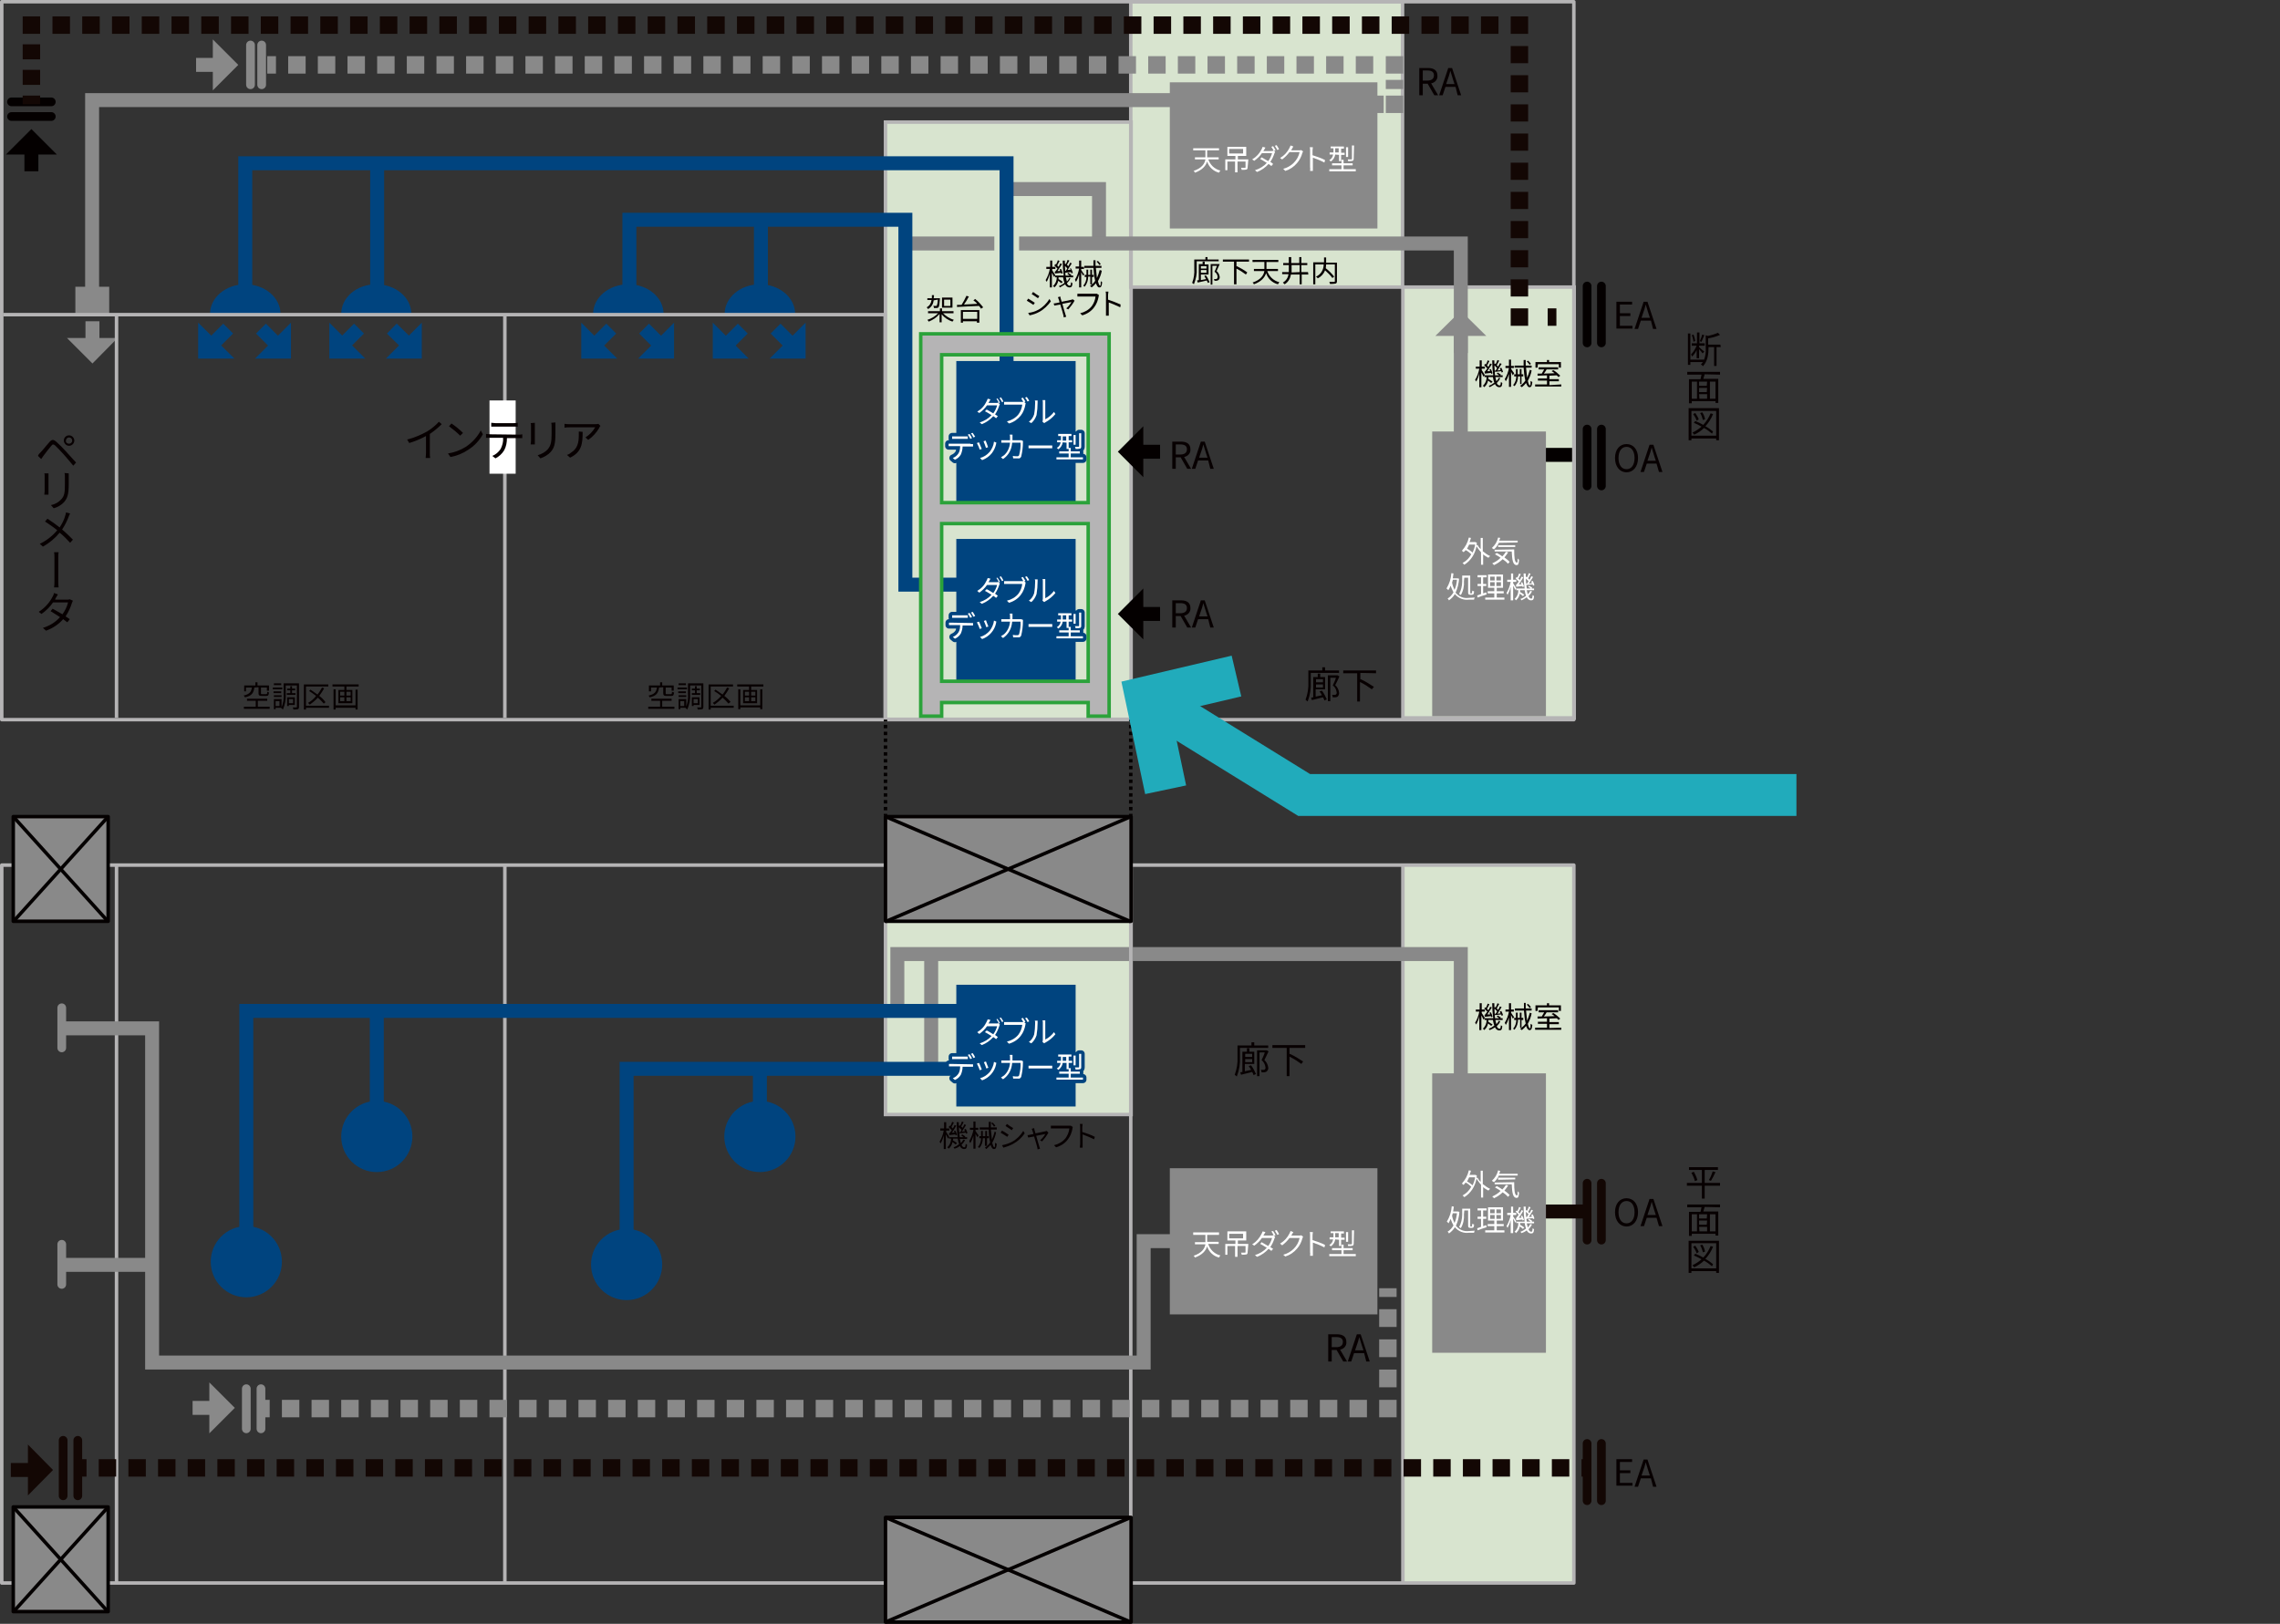 <?xml version="1.0" encoding="utf-8"?>
<!-- Generator: Adobe Illustrator 26.0.3, SVG Export Plug-In . SVG Version: 6.00 Build 0)  -->
<svg version="1.1" id="レイヤー_1" xmlns="http://www.w3.org/2000/svg" xmlns:xlink="http://www.w3.org/1999/xlink" x="0px"
	 y="0px" viewBox="0 0 653.5 465.5" style="enable-background:new 0 0 653.5 465.5;" xml:space="preserve">
<rect x="0" y="0" width="653.5" height="465.5" fill="#333333" stroke="none"/>
<style type="text/css">
	.st0{fill:#D8E4CF;}
	.st1{fill:none;stroke:#B5B4B5;stroke-miterlimit:10;}
	.st2{fill:none;stroke:#B5B4B5;stroke-linejoin:round;}
	.st3{fill:#D8E4CF;stroke:#B5B4B5;stroke-miterlimit:10;}
	.st4{fill:none;stroke:#898989;stroke-width:4;stroke-miterlimit:10;}
	.st5{fill:none;stroke:#040000;stroke-width:2.5;stroke-linecap:round;stroke-miterlimit:10;}
	.st6{fill:none;stroke:#040000;stroke-width:4;stroke-miterlimit:10;}
	.st7{fill:#040000;}
	.st8{fill:none;stroke:#898989;stroke-width:2.5;stroke-linecap:round;stroke-miterlimit:10;}
	.st9{fill:#898989;}
	.st10{fill:none;stroke:#00447F;stroke-width:4;stroke-miterlimit:10;}
	.st11{fill:#00447F;}
	.st12{fill:#B5B4B5;}
	.st13{fill:none;stroke:#2BA23A;stroke-miterlimit:10;}
	.st14{fill:none;stroke:#130704;stroke-width:5;stroke-miterlimit:10;}
	.st15{fill:none;stroke:#130704;stroke-width:5;stroke-miterlimit:10;stroke-dasharray:4.92,3.44;}
	.st16{fill:none;stroke:#130704;stroke-width:5;stroke-miterlimit:10;stroke-dasharray:5.02,3.51;}
	.st17{fill:none;stroke:#130704;stroke-width:5;stroke-miterlimit:10;stroke-dasharray:4.31,3.01;}
	.st18{fill:none;stroke:#898989;stroke-width:5;stroke-miterlimit:10;}
	.st19{fill:none;stroke:#898989;stroke-width:5;stroke-miterlimit:10;stroke-dasharray:5,3.5;}
	.st20{fill:none;stroke:#898989;stroke-width:5;stroke-miterlimit:10;stroke-dasharray:2.62,1.84;}
	.st21{fill:#070001;}
	.st22{fill:#FFFFFF;}
	.st23{fill:none;stroke:#00447F;stroke-width:2;stroke-linecap:round;stroke-linejoin:round;}
	.st24{fill:none;stroke:#130704;stroke-width:5;stroke-miterlimit:10;stroke-dasharray:5,3.5;}
	.st25{fill:none;stroke:#898989;stroke-width:5;stroke-miterlimit:10;stroke-dasharray:5.09,3.56;}
	.st26{fill:#898989;stroke:#040000;stroke-linejoin:round;}
	.st27{fill:none;stroke:#040000;stroke-linejoin:round;}
	.st28{fill:none;stroke:#040000;stroke-linejoin:round;stroke-dasharray:0.98,0.98;}
	.st29{fill:none;stroke:#130704;stroke-width:2.5;stroke-linecap:round;stroke-miterlimit:10;}
	.st30{fill:none;stroke:#130704;stroke-width:4;stroke-miterlimit:10;}
	.st31{fill:#130704;}
	.st32{fill:none;stroke:#21ABBB;stroke-width:12;stroke-miterlimit:10;}
</style>
<rect x="253.8" y="35" class="st0" width="70.4" height="171.2"/>
<rect x="324.1" y="0.5" class="st0" width="77.9" height="81.8"/>
<rect x="402.1" y="82.3" class="st0" width="49.1" height="123.5"/>
<rect x="253.8" y="35" class="st1" width="70.4" height="171.2"/>
<rect x="324.1" y="0.5" class="st1" width="77.9" height="81.8"/>
<rect x="402.1" y="82.3" class="st1" width="49.1" height="123.5"/>
<rect x="402.1" y="248" class="st0" width="49.1" height="205.8"/>
<line class="st2" x1="402.1" y1="248" x2="402.1" y2="453.8"/>
<rect x="253.8" y="248" class="st3" width="70.4" height="71.5"/>
<polyline class="st4" points="257.2,289.5 257.2,273.5 418.7,273.5 418.7,310.8 "/>
<line class="st4" x1="266.9" y1="306.4" x2="266.9" y2="273.5"/>
<polyline class="st4" points="315,69.8 315,54.2 288.5,54.2 "/>
<line class="st4" x1="259.5" y1="69.8" x2="285" y2="69.8"/>
<polyline class="st4" points="292.1,69.8 418.7,69.8 418.7,126.9 "/>
<rect x="0.5" y="0.5" class="st2" width="450.6" height="205.8"/>
<rect x="0.5" y="248" class="st2" width="450.6" height="205.8"/>
<line class="st2" x1="144.7" y1="90.7" x2="144.7" y2="205.8"/>
<line class="st5" x1="3.3" y1="29.2" x2="14.7" y2="29.2"/>
<line class="st5" x1="3.3" y1="33.4" x2="14.7" y2="33.4"/>
<line class="st6" x1="9" y1="49.1" x2="9" y2="43.3"/>
<polygon class="st7" points="1.7,44.3 16.3,44.3 9,37 "/>
<line class="st8" x1="75" y1="12.9" x2="75" y2="24.3"/>
<line class="st8" x1="71.8" y1="12.9" x2="71.8" y2="24.3"/>
<line class="st4" x1="56.2" y1="18.6" x2="62" y2="18.6"/>
<polygon class="st9" points="61,11.3 61,25.9 68.3,18.6 "/>
<line class="st4" x1="26.5" y1="92.1" x2="26.5" y2="97.9"/>
<polygon class="st9" points="33.7,96.9 19.2,96.9 26.5,104.2 "/>
<line class="st10" x1="65.4" y1="94.2" x2="61.3" y2="98.3"/>
<polygon class="st11" points="67.2,102.8 56.8,92.5 56.8,102.8 "/>
<line class="st10" x1="74.8" y1="94.2" x2="78.9" y2="98.3"/>
<polygon class="st11" points="83.4,92.5 73.1,102.8 83.4,102.8 "/>
<polyline class="st4" points="26.4,90.2 26.4,28.7 338.6,28.7 "/>
<rect x="335.3" y="23.6" class="st9" width="59.5" height="41.9"/>
<rect x="21.6" y="82.2" class="st9" width="9.7" height="7.8"/>
<path class="st11" d="M80.4,90c0-4.7-4.5-8.5-10.1-8.5c-5.6,0-10.1,3.8-10.1,8.5H80.4z"/>
<line class="st10" x1="102.9" y1="94.2" x2="98.8" y2="98.3"/>
<polygon class="st11" points="104.7,102.8 94.4,92.5 94.4,102.8 "/>
<line class="st10" x1="112.3" y1="94.2" x2="116.5" y2="98.3"/>
<polygon class="st11" points="120.9,92.5 110.6,102.8 120.9,102.8 "/>
<path class="st11" d="M117.9,90c0-4.7-4.5-8.5-10.1-8.5S97.8,85.3,97.8,90H117.9z"/>
<polyline class="st10" points="70.3,85.7 70.3,46.8 288.5,46.8 288.5,106.6 "/>
<line class="st10" x1="108.1" y1="47.1" x2="108.1" y2="85.7"/>
<line class="st10" x1="175.2" y1="94.2" x2="171.1" y2="98.3"/>
<polygon class="st11" points="176.9,102.8 166.6,92.5 166.6,102.8 "/>
<line class="st10" x1="184.6" y1="94.2" x2="188.7" y2="98.3"/>
<polygon class="st11" points="193.2,92.5 182.9,102.8 193.2,102.8 "/>
<path class="st11" d="M190.2,90c0-4.7-4.5-8.5-10.1-8.5c-5.6,0-10.1,3.8-10.1,8.5H190.2z"/>
<line class="st10" x1="212.9" y1="94.2" x2="208.8" y2="98.3"/>
<polygon class="st11" points="214.6,102.8 204.3,92.5 204.3,102.8 "/>
<line class="st10" x1="222.3" y1="94.2" x2="226.4" y2="98.3"/>
<polygon class="st11" points="230.9,92.5 220.6,102.8 230.9,102.8 "/>
<path class="st11" d="M227.9,90c0-4.7-4.5-8.5-10.1-8.5c-5.6,0-10.1,3.8-10.1,8.5H227.9z"/>
<polyline class="st10" points="180.4,85.7 180.4,63 259.5,63 259.5,167.6 277,167.6 "/>
<line class="st10" x1="218.1" y1="63.4" x2="218.1" y2="84"/>
<polyline class="st2" points="0.9,90.2 253.7,90.2 253.7,205.8 "/>
<line class="st6" x1="440.6" y1="130.4" x2="450.6" y2="130.4"/>
<line class="st5" x1="459" y1="82" x2="459" y2="98.3"/>
<line class="st5" x1="454.9" y1="82" x2="454.9" y2="98.3"/>
<line class="st5" x1="459" y1="123" x2="459" y2="139.3"/>
<line class="st5" x1="454.9" y1="123" x2="454.9" y2="139.3"/>
<rect x="274.1" y="103.5" class="st11" width="34.2" height="42.6"/>
<rect x="274.1" y="154.5" class="st11" width="34.2" height="42.6"/>
<path class="st12" d="M263.9,95.7v109.6h6v-3.9h42v3.9h6V95.7H263.9z M311.9,101.7v42.4h-42v-42.4H311.9z M269.9,195.3v-45.2h42
	v45.2L269.9,195.3z"/>
<path class="st13" d="M263.9,95.7v109.6h6v-3.9h42v3.9h6V95.7H263.9z M311.9,101.7v42.4h-42v-42.4H311.9z M269.9,195.3v-45.2h42
	v45.2L269.9,195.3z"/>
<line class="st6" x1="332.5" y1="129.5" x2="326.7" y2="129.5"/>
<polygon class="st7" points="327.7,136.8 327.7,122.2 320.4,129.5 "/>
<line class="st4" x1="418.7" y1="101.2" x2="418.7" y2="95.4"/>
<polygon class="st9" points="411.4,96.3 426,96.3 418.7,89.1 "/>
<line class="st6" x1="332.5" y1="176" x2="326.7" y2="176"/>
<polygon class="st7" points="327.7,183.3 327.7,168.7 320.4,176 "/>
<line class="st14" x1="446.1" y1="90.9" x2="443.6" y2="90.9"/>
<polyline class="st14" points="438,90.9 435.5,90.9 435.5,88.4 "/>
<line class="st15" x1="435.5" y1="85" x2="435.5" y2="11.4"/>
<path class="st14" d="M435.5,9.7V7.2H433"/>
<path class="st16" d="M429.5,7.2H13.3"/>
<path class="st14" d="M11.5,7.2H9v2.5"/>
<line class="st17" x1="9" y1="12.7" x2="9" y2="25.9"/>
<line class="st14" x1="9" y1="27.4" x2="9" y2="29.9"/>
<line class="st18" x1="76.6" y1="18.6" x2="79.1" y2="18.6"/>
<line class="st19" x1="82.6" y1="18.6" x2="395.5" y2="18.6"/>
<polyline class="st18" points="397.2,18.6 399.7,18.6 399.7,21.1 "/>
<line class="st20" x1="399.7" y1="22.9" x2="399.7" y2="26.5"/>
<polyline class="st18" points="399.7,27.4 399.7,29.9 397.2,29.9 "/>
<line class="st18" x1="396.6" y1="29.9" x2="394.1" y2="29.9"/>
<path class="st21" d="M375.7,192.9v2.6c0.1,1.9-0.2,3.8-0.9,5.6c-0.2-0.2-0.4-0.3-0.6-0.5c0.6-1.6,0.9-3.4,0.8-5.1v-3.3h4v-0.9h0.8
	v0.9h4v0.7H375.7z M378.9,198c0.6,0.8,1,1.6,1.4,2.5l-0.7,0.3c-0.1-0.3-0.2-0.6-0.4-0.9c-1.1,0.3-2.3,0.6-3.2,0.8l-0.2-0.7l0.6-0.1
	v-5.8h1.3v-1h0.7v1h1.4v3.5h-2.7v2.1l1.8-0.4c-0.2-0.4-0.4-0.7-0.7-1.1L378.9,198z M377.2,194.7v0.9h2v-0.9H377.2z M379.2,197.1
	v-0.9h-2v0.9H379.2z M383.9,193.9c-0.3,0.8-0.8,1.7-1.2,2.5c0.6,0.5,1,1.3,1.1,2.1c0.1,0.4-0.1,0.9-0.4,1.2
	c-0.2,0.1-0.4,0.2-0.6,0.2c-0.3,0-0.5,0-0.8,0c0-0.2-0.1-0.5-0.2-0.7c0.2,0,0.5,0,0.7,0c0.1,0,0.3,0,0.4-0.1
	c0.2-0.2,0.3-0.4,0.2-0.7c-0.1-0.8-0.5-1.5-1.1-1.9c0.3-0.7,0.7-1.4,0.9-2.2h-1.6v6.7h-0.7v-7.4h2.7h0.1L383.9,193.9z"/>
<path class="st21" d="M389.9,192.9v1.9l0.1-0.1c1.3,0.6,2.6,1.4,3.8,2.2l-0.6,0.7c-1.1-0.8-2.2-1.5-3.4-2.1v5.6h-0.8v-8.1H385v-0.8
	h9.4v0.8L389.9,192.9z"/>
<path class="st22" d="M346.3,45.6c0.5,1.6,1.8,2.9,3.5,3.3c-0.2,0.2-0.3,0.4-0.4,0.6c-1.6-0.4-2.9-1.6-3.4-3.2
	c-0.4,1.2-1.3,2.4-3.5,3.2c-0.1-0.2-0.2-0.4-0.4-0.5c2.4-0.8,3.2-2.1,3.4-3.3h-3v-0.6h3c0-0.2,0-0.3,0-0.5v-1.5H342v-0.6h7.4v0.6
	H346v1.5c0,0.1,0,0.3,0,0.5h3.3v0.6H346.3z"/>
<path class="st22" d="M357.6,48c0,0.3-0.1,0.5-0.3,0.6c-0.4,0.1-0.9,0.1-1.4,0.1c0-0.2-0.1-0.4-0.2-0.6c0.5,0,1,0,1.1,0
	s0.2,0,0.2-0.1v-1.7h-2.3v3.1H354v-3.1h-2.2v2.5h-0.6v-3.1h2.9v-1h-2.3v-2.6h5.4v2.6h-2.4v1h3L357.6,48z M352.3,44h4v-1.3h-4V44z"/>
<path class="st22" d="M364.9,41.9c0.2,0.3,0.5,0.8,0.7,1.2l-0.5,0.2l0.4,0.2c-0.1,0.1-0.1,0.3-0.2,0.4c-0.3,0.9-0.7,1.8-1.2,2.5
	c0.3,0.2,0.6,0.4,0.8,0.6l-0.5,0.6l-0.8-0.6c-0.9,1-2,1.8-3.3,2.3l-0.6-0.5c1.3-0.4,2.5-1.1,3.4-2.1c-0.7-0.4-1.4-0.9-1.9-1.1
	l0.4-0.5c0.5,0.3,1.2,0.7,1.9,1.1c0.5-0.7,0.9-1.5,1.1-2.3h-2.9c-0.6,0.9-1.4,1.6-2.2,2.2l-0.6-0.4c1.2-0.7,2.1-1.7,2.7-2.9
	c0.1-0.2,0.2-0.4,0.3-0.7l0.8,0.2l-0.4,0.7c-0.1,0.1-0.1,0.2-0.2,0.3h2.3c0.2,0,0.4,0,0.6-0.1l0.1,0.1c-0.2-0.4-0.4-0.8-0.7-1.2
	L364.9,41.9z M365.9,41.6c0.3,0.4,0.5,0.8,0.7,1.2l-0.5,0.2c-0.2-0.4-0.4-0.8-0.7-1.2L365.9,41.6z"/>
<path class="st22" d="M373.5,43.4c-0.1,0.1-0.1,0.3-0.2,0.4c-0.3,1.1-0.8,2.1-1.5,2.9c-0.9,1.1-2.1,1.9-3.4,2.3l-0.6-0.6
	c2.3-0.6,4.2-2.4,4.7-4.8h-2.9c-0.6,0.8-1.3,1.5-2.1,2.1l-0.6-0.4c1.2-0.7,2.1-1.7,2.7-2.9c0.1-0.2,0.2-0.4,0.3-0.7l0.8,0.3
	c-0.1,0.2-0.3,0.5-0.4,0.7c-0.1,0.1-0.1,0.2-0.2,0.4h2.3c0.2,0,0.4,0,0.5-0.1L373.5,43.4z"/>
<path class="st22" d="M379.6,46.6c-1.1-0.6-2.2-1-3.3-1.4V48c0,0.3,0,0.7,0,1h-0.8c0-0.3,0.1-0.7,0-1v-4.9c0-0.3,0-0.6-0.1-0.9h0.9
	c0,0.3-0.1,0.6-0.1,0.9v1.4c1.2,0.4,2.5,0.8,3.6,1.4L379.6,46.6z"/>
<path class="st22" d="M388.6,48.5v0.6h-7.6v-0.6h3.5v-1.1h-2.7v-0.6h2.7v-1h0.6v1h2.6v0.6h-2.6v1.1H388.6z M382.7,44.3
	c-0.1,0.8-0.6,1.6-1.3,2c-0.1-0.2-0.3-0.3-0.4-0.4c0.6-0.3,1-0.9,1.1-1.6h-1v-0.6h1.1v-1.2h-0.8V42h3.8v0.6h-0.8v1.2h1v0.6h-1v1.8
	h-0.6v-1.8L382.7,44.3z M382.7,43.7h1v-1.2h-1V43.7z M386.4,45h-0.6v-2.8h0.6V45z M388,45.5c0,0.4-0.1,0.5-0.3,0.6
	c-0.4,0.1-0.8,0.1-1.3,0.1c0-0.2-0.1-0.4-0.1-0.5c0.3,0,0.7,0,1,0c0.1,0,0.2,0,0.2-0.1v-3.9h0.6L388,45.5z"/>
<path class="st23" d="M285.9,114.2c0.3,0.4,0.5,0.8,0.7,1.2l-0.4,0.2l0.4,0.2c-0.1,0.1-0.1,0.3-0.2,0.5c-0.3,0.9-0.7,1.8-1.2,2.5
	l0.8,0.5l-0.5,0.6c-0.2-0.2-0.5-0.4-0.8-0.6c-0.9,1-2,1.8-3.3,2.3l-0.6-0.5c1.3-0.4,2.5-1.1,3.4-2.1c-0.7-0.4-1.4-0.9-1.9-1.1
	l0.5-0.5c0.5,0.3,1.2,0.7,1.9,1.1c0.5-0.7,0.9-1.5,1.1-2.3h-2.9c-0.6,0.9-1.4,1.6-2.2,2.2l-0.6-0.4c1.2-0.7,2.1-1.7,2.7-3
	c0.1-0.2,0.2-0.4,0.3-0.7l0.8,0.2c-0.1,0.2-0.3,0.5-0.4,0.7l-0.2,0.3h2.3c0.2,0,0.4,0,0.6-0.1l0.1,0.1c-0.2-0.4-0.4-0.8-0.7-1.1
	L285.9,114.2z M286.9,113.9c0.3,0.4,0.5,0.8,0.7,1.2l-0.4,0.2c-0.2-0.4-0.4-0.8-0.7-1.2L286.9,113.9z"/>
<path class="st23" d="M293.6,115.3l0.4,0.3c-0.1,0.1-0.1,0.3-0.1,0.4c-0.2,1.1-0.6,2.2-1.3,3.1c-0.9,1.1-2,1.9-3.4,2.3l-0.6-0.6
	c1.3-0.3,2.5-1,3.3-2c0.6-0.8,1-1.8,1.1-2.8h-4.4c-0.3,0-0.6,0-0.8,0v-0.8c0.2,0,0.6,0,0.9,0h4.2c0.1,0,0.2,0,0.4,0
	c-0.2-0.3-0.4-0.7-0.6-1l0.5-0.2c0.2,0.3,0.5,0.8,0.7,1.1L293.6,115.3z M294.3,113.8c0.3,0.4,0.5,0.7,0.7,1.1l-0.5,0.2
	c-0.2-0.4-0.4-0.8-0.7-1.1L294.3,113.8z"/>
<path class="st23" d="M294.9,120.9c0.7-0.5,1.2-1.2,1.5-2.1c0.2-1.1,0.3-2.3,0.3-3.4c0-0.2,0-0.4-0.1-0.6h0.8c0,0.2,0,0.4,0,0.6
	c0,1.2-0.1,2.4-0.3,3.6c-0.3,0.9-0.8,1.7-1.5,2.3L294.9,120.9z M298.8,120.9c0-0.2,0.1-0.3,0.1-0.5v-5.1c0-0.2,0-0.4-0.1-0.6h0.8
	c0,0.2,0,0.4,0,0.6v4.9c1-0.5,1.8-1.2,2.5-2.1l0.4,0.6c-0.8,1-1.8,1.8-2.9,2.4c-0.1,0.1-0.2,0.1-0.3,0.2L298.8,120.9z"/>
<path class="st23" d="M278.2,127.3c0.2,0,0.5,0,0.7,0v0.7h-3c0,0.8-0.2,1.6-0.5,2.3c-0.4,0.7-1,1.2-1.7,1.5l-0.6-0.5
	c0.7-0.3,1.2-0.7,1.6-1.3c0.4-0.6,0.5-1.4,0.5-2.1h-3.3v-0.7c0.2,0,0.5,0,0.7,0H278.2z M273.7,125.8c-0.3,0-0.6,0-0.8,0v-0.7
	c0.3,0,0.5,0,0.8,0h2.9c0.3,0,0.5,0,0.8,0v0.7c-0.2,0-0.5,0-0.8,0H273.7z M278.1,125.8c-0.2-0.4-0.4-0.8-0.7-1.2l0.5-0.2
	c0.3,0.4,0.5,0.8,0.7,1.2L278.1,125.8z M278.8,124.1c0.3,0.4,0.5,0.8,0.7,1.1l-0.5,0.2c-0.2-0.4-0.4-0.8-0.7-1.2L278.8,124.1z"/>
<path class="st23" d="M281.4,128.7l-0.6,0.2c-0.2-0.7-0.5-1.3-0.8-1.9l0.6-0.2C280.8,127.2,281.2,128.3,281.4,128.7z M285.6,126.9
	c-0.1,0.2-0.1,0.3-0.1,0.4c-0.2,0.9-0.6,1.8-1.2,2.6c-0.7,0.9-1.7,1.6-2.8,2l-0.6-0.6c1.1-0.3,2-0.9,2.8-1.8
	c0.6-0.8,1.1-1.8,1.2-2.9L285.6,126.9z M283.2,128.2l-0.6,0.2c-0.2-0.6-0.4-1.2-0.7-1.9l0.6-0.2
	C282.7,126.7,283.1,127.9,283.2,128.2L283.2,128.2z"/>
<path class="st23" d="M293.2,126.4c0,0.1,0,0.3,0,0.4c0,1.4-0.2,2.8-0.5,4.1c-0.2,0.4-0.5,0.6-0.9,0.5c-0.4,0-0.9,0-1.4,0l-0.1-0.7
	c0.4,0.1,0.8,0.1,1.3,0.1c0.2,0,0.4-0.1,0.5-0.3c0.3-1.2,0.5-2.4,0.4-3.6h-2.4c-0.1,1.9-1,3.6-2.6,4.7l-0.6-0.5
	c0.3-0.2,0.6-0.4,0.9-0.6c1-0.9,1.6-2.2,1.7-3.6H288c-0.3,0-0.7,0-1,0v-0.7c0.3,0,0.6,0,1,0h1.5c0-0.3,0-0.6,0-0.9
	c0-0.2,0-0.5-0.1-0.7h0.8c0,0.2,0,0.5,0,0.7s0,0.6,0,0.9h2c0.2,0,0.4,0,0.5,0L293.2,126.4z"/>
<path class="st23" d="M294.8,127.7c0.2,0,0.7,0,1.2,0h4.7c0.4,0,0.7,0,0.9,0v0.8c-0.2,0-0.5,0-0.9,0H296c-0.5,0-0.9,0-1.2,0V127.7z"
	/>
<path class="st23" d="M310.4,131.1v0.6h-7.6v-0.6h3.5V130h-2.7v-0.6h2.7v-1h0.6v1h2.6v0.6h-2.6v1.1L310.4,131.1z M304.6,126.8
	c-0.1,0.8-0.6,1.6-1.3,2c-0.1-0.2-0.3-0.3-0.4-0.4c0.6-0.3,1-0.9,1.1-1.6h-1v-0.6h1.1v-1.2h-0.8v-0.6h3.8v0.6h-0.8v1.2h1v0.6h-1v1.9
	h-0.6v-1.8L304.6,126.8z M304.6,126.3h1v-1.2h-1V126.3z M308.3,127.5h-0.6v-2.8h0.6L308.3,127.5z M309.9,128c0,0.4-0.1,0.5-0.3,0.6
	c-0.4,0.1-0.8,0.1-1.3,0.1c0-0.2-0.1-0.4-0.2-0.6c0.3,0,0.7,0,1,0c0.1,0,0.2,0,0.2-0.1v-3.8h0.6L309.9,128z"/>
<path class="st22" d="M285.9,114.2c0.3,0.4,0.5,0.8,0.7,1.2l-0.4,0.2l0.4,0.2c-0.1,0.1-0.1,0.3-0.2,0.5c-0.3,0.9-0.7,1.8-1.2,2.5
	l0.8,0.5l-0.5,0.6c-0.2-0.2-0.5-0.4-0.8-0.6c-0.9,1-2,1.8-3.3,2.3l-0.6-0.5c1.3-0.4,2.5-1.1,3.4-2.1c-0.7-0.4-1.4-0.9-1.9-1.1
	l0.5-0.5c0.5,0.3,1.2,0.7,1.9,1.1c0.5-0.7,0.9-1.5,1.1-2.3h-2.9c-0.6,0.9-1.4,1.6-2.2,2.2l-0.6-0.4c1.2-0.7,2.1-1.7,2.7-3
	c0.1-0.2,0.2-0.4,0.3-0.7l0.8,0.2c-0.1,0.2-0.3,0.5-0.4,0.7l-0.2,0.3h2.3c0.2,0,0.4,0,0.6-0.1l0.1,0.1c-0.2-0.4-0.4-0.8-0.7-1.1
	L285.9,114.2z M286.9,113.9c0.3,0.4,0.5,0.8,0.7,1.2l-0.4,0.2c-0.2-0.4-0.4-0.8-0.7-1.2L286.9,113.9z"/>
<path class="st22" d="M293.6,115.3l0.4,0.3c-0.1,0.1-0.1,0.3-0.1,0.4c-0.2,1.1-0.6,2.2-1.3,3.1c-0.9,1.1-2,1.9-3.4,2.3l-0.6-0.6
	c1.3-0.3,2.5-1,3.3-2c0.6-0.8,1-1.8,1.1-2.8h-4.4c-0.3,0-0.6,0-0.8,0v-0.8c0.2,0,0.6,0,0.9,0h4.2c0.1,0,0.2,0,0.4,0
	c-0.2-0.3-0.4-0.7-0.6-1l0.5-0.2c0.2,0.3,0.5,0.8,0.7,1.1L293.6,115.3z M294.3,113.8c0.3,0.4,0.5,0.7,0.7,1.1l-0.5,0.2
	c-0.2-0.4-0.4-0.8-0.7-1.1L294.3,113.8z"/>
<path class="st22" d="M294.9,120.9c0.7-0.5,1.2-1.2,1.5-2.1c0.2-1.1,0.3-2.3,0.3-3.4c0-0.2,0-0.4-0.1-0.6h0.8c0,0.2,0,0.4,0,0.6
	c0,1.2-0.1,2.4-0.3,3.6c-0.3,0.9-0.8,1.7-1.5,2.3L294.9,120.9z M298.8,120.9c0-0.2,0.1-0.3,0.1-0.5v-5.1c0-0.2,0-0.4-0.1-0.6h0.8
	c0,0.2,0,0.4,0,0.6v4.9c1-0.5,1.8-1.2,2.5-2.1l0.4,0.6c-0.8,1-1.8,1.8-2.9,2.4c-0.1,0.1-0.2,0.1-0.3,0.2L298.8,120.9z"/>
<path class="st22" d="M278.2,127.3c0.2,0,0.5,0,0.7,0v0.7h-3c0,0.8-0.2,1.6-0.5,2.3c-0.4,0.7-1,1.2-1.7,1.5l-0.6-0.5
	c0.7-0.3,1.2-0.7,1.6-1.3c0.4-0.6,0.5-1.4,0.5-2.1h-3.3v-0.7c0.2,0,0.5,0,0.7,0H278.2z M273.7,125.8c-0.3,0-0.6,0-0.8,0v-0.7
	c0.3,0,0.5,0,0.8,0h2.9c0.3,0,0.5,0,0.8,0v0.7c-0.2,0-0.5,0-0.8,0H273.7z M278.1,125.8c-0.2-0.4-0.4-0.8-0.7-1.2l0.5-0.2
	c0.3,0.4,0.5,0.8,0.7,1.2L278.1,125.8z M278.8,124.1c0.3,0.4,0.5,0.8,0.7,1.1l-0.5,0.2c-0.2-0.4-0.4-0.8-0.7-1.2L278.8,124.1z"/>
<path class="st22" d="M281.4,128.7l-0.6,0.2c-0.2-0.7-0.5-1.3-0.8-1.9l0.6-0.2C280.8,127.2,281.2,128.3,281.4,128.7z M285.6,126.9
	c-0.1,0.2-0.1,0.3-0.1,0.4c-0.2,0.9-0.6,1.8-1.2,2.6c-0.7,0.9-1.7,1.6-2.8,2l-0.6-0.6c1.1-0.3,2-0.9,2.8-1.8
	c0.6-0.8,1.1-1.8,1.2-2.9L285.6,126.9z M283.2,128.2l-0.6,0.2c-0.2-0.6-0.4-1.2-0.7-1.9l0.6-0.2
	C282.7,126.7,283.1,127.9,283.2,128.2L283.2,128.2z"/>
<path class="st22" d="M293.2,126.4c0,0.1,0,0.3,0,0.4c0,1.4-0.2,2.8-0.5,4.1c-0.2,0.4-0.5,0.6-0.9,0.5c-0.4,0-0.9,0-1.4,0l-0.1-0.7
	c0.4,0.1,0.8,0.1,1.3,0.1c0.2,0,0.4-0.1,0.5-0.3c0.3-1.2,0.5-2.4,0.4-3.6h-2.4c-0.1,1.9-1,3.6-2.6,4.7l-0.6-0.5
	c0.3-0.2,0.6-0.4,0.9-0.6c1-0.9,1.6-2.2,1.7-3.6H288c-0.3,0-0.7,0-1,0v-0.7c0.3,0,0.6,0,1,0h1.5c0-0.3,0-0.6,0-0.9
	c0-0.2,0-0.5-0.1-0.7h0.8c0,0.2,0,0.5,0,0.7s0,0.6,0,0.9h2c0.2,0,0.4,0,0.5,0L293.2,126.4z"/>
<path class="st22" d="M294.8,127.7c0.2,0,0.7,0,1.2,0h4.7c0.4,0,0.7,0,0.9,0v0.8c-0.2,0-0.5,0-0.9,0H296c-0.5,0-0.9,0-1.2,0V127.7z"
	/>
<path class="st22" d="M310.4,131.1v0.6h-7.6v-0.6h3.5V130h-2.7v-0.6h2.7v-1h0.6v1h2.6v0.6h-2.6v1.1L310.4,131.1z M304.6,126.8
	c-0.1,0.8-0.6,1.6-1.3,2c-0.1-0.2-0.3-0.3-0.4-0.4c0.6-0.3,1-0.9,1.1-1.6h-1v-0.6h1.1v-1.2h-0.8v-0.6h3.8v0.6h-0.8v1.2h1v0.6h-1v1.9
	h-0.6v-1.8L304.6,126.8z M304.6,126.3h1v-1.2h-1V126.3z M308.3,127.5h-0.6v-2.8h0.6L308.3,127.5z M309.9,128c0,0.4-0.1,0.5-0.3,0.6
	c-0.4,0.1-0.8,0.1-1.3,0.1c0-0.2-0.1-0.4-0.2-0.6c0.3,0,0.7,0,1,0c0.1,0,0.2,0,0.2-0.1v-3.8h0.6L309.9,128z"/>
<path class="st23" d="M285.9,165.6c0.3,0.4,0.5,0.8,0.7,1.2l-0.4,0.2l0.4,0.2c-0.1,0.1-0.1,0.3-0.2,0.5c-0.3,0.9-0.7,1.8-1.2,2.5
	c0.3,0.2,0.6,0.4,0.8,0.6l-0.5,0.6c-0.2-0.2-0.5-0.4-0.8-0.6c-0.9,1-2,1.8-3.3,2.3l-0.6-0.5c1.3-0.4,2.5-1.1,3.4-2.1
	c-0.7-0.4-1.4-0.9-1.9-1.1l0.5-0.5c0.5,0.2,1.2,0.7,1.9,1.1c0.5-0.7,0.9-1.5,1.1-2.3h-2.9c-0.6,0.9-1.4,1.6-2.2,2.2l-0.6-0.5
	c1.2-0.7,2.1-1.7,2.7-3c0.1-0.2,0.2-0.4,0.3-0.7l0.8,0.2c-0.1,0.2-0.3,0.5-0.4,0.7c-0.1,0.2-0.1,0.2-0.2,0.3h2.3
	c0.2,0,0.4,0,0.6-0.1l0.1,0.1c-0.2-0.4-0.4-0.8-0.7-1.2L285.9,165.6z M286.9,165.2c0.3,0.4,0.5,0.8,0.7,1.2l-0.4,0.2
	c-0.2-0.4-0.4-0.8-0.7-1.2L286.9,165.2z"/>
<path class="st23" d="M293.6,166.7l0.4,0.3c-0.1,0.1-0.1,0.3-0.1,0.4c-0.2,1.1-0.6,2.2-1.3,3.1c-0.8,1.1-2,1.9-3.4,2.3l-0.6-0.6
	c1.3-0.3,2.5-1,3.3-2c0.6-0.8,1-1.8,1.1-2.8h-4.4c-0.3,0-0.6,0-0.8,0v-0.8c0.3,0,0.6,0,0.9,0h4.2c0.1,0,0.2,0,0.4,0
	c-0.2-0.3-0.4-0.8-0.6-1l0.5-0.2c0.2,0.3,0.5,0.8,0.7,1.1L293.6,166.7z M294.3,165.2c0.3,0.4,0.5,0.7,0.7,1.1l-0.5,0.2
	c-0.2-0.4-0.4-0.8-0.7-1.1L294.3,165.2z"/>
<path class="st23" d="M294.9,172.2c0.7-0.5,1.2-1.2,1.5-2.1c0.2-1.1,0.3-2.3,0.3-3.4c0-0.2,0-0.4-0.1-0.6h0.8c0,0.2,0,0.4,0,0.6
	c0,1.2-0.1,2.4-0.3,3.6c-0.3,0.9-0.8,1.7-1.5,2.3L294.9,172.2z M298.8,172.2c0-0.2,0.1-0.3,0.1-0.5v-5.1c0-0.2,0-0.4-0.1-0.6h0.8
	c0,0.2,0,0.4,0,0.6v4.9c1-0.5,1.8-1.2,2.5-2.1l0.4,0.6c-0.8,1-1.8,1.8-2.9,2.4c-0.1,0.1-0.2,0.1-0.3,0.2L298.8,172.2z"/>
<path class="st23" d="M278.2,178.6c0.2,0,0.5,0,0.7,0v0.7h-0.7h-2.3c0,0.8-0.2,1.6-0.5,2.3c-0.4,0.7-1,1.2-1.7,1.5l-0.6-0.5
	c0.7-0.3,1.2-0.7,1.6-1.3c0.4-0.6,0.5-1.4,0.5-2.1h-2.5c-0.3,0-0.5,0-0.7,0v-0.7c0.2,0,0.5,0,0.7,0L278.2,178.6z M273.7,177.1h-0.8
	v-0.7c0.2,0,0.5,0,0.8,0h2.9c0.3,0,0.5,0,0.8,0v0.7h-0.8H273.7z M278.1,177.1c-0.2-0.4-0.4-0.8-0.7-1.2l0.5-0.2
	c0.3,0.4,0.5,0.8,0.7,1.2L278.1,177.1z M278.8,175.4c0.3,0.4,0.5,0.8,0.7,1.2l-0.5,0.2c-0.2-0.4-0.4-0.8-0.7-1.2L278.8,175.4z"/>
<path class="st23" d="M281.4,180.1l-0.6,0.2c-0.2-0.7-0.5-1.3-0.8-1.9l0.6-0.2C280.8,178.5,281.2,179.7,281.4,180.1z M285.6,178.2
	c-0.1,0.2-0.1,0.3-0.1,0.4c-0.4,2.1-2,3.9-4,4.6l-0.6-0.6c1.1-0.3,2-0.9,2.8-1.8c0.6-0.8,1.1-1.9,1.2-2.9L285.6,178.2z M283.3,179.6
	l-0.6,0.2c-0.2-0.6-0.4-1.2-0.7-1.8l0.6-0.2C282.7,178.1,283.1,179.2,283.3,179.6z"/>
<path class="st23" d="M293.2,177.7c0,0.1,0,0.3,0,0.4c0,1.4-0.2,2.8-0.5,4.1c-0.2,0.4-0.5,0.6-0.9,0.5c-0.4,0-0.9,0-1.4,0l-0.1-0.7
	c0.4,0.1,0.8,0.1,1.3,0.1c0.2,0,0.4-0.1,0.5-0.3c0.3-1.2,0.5-2.4,0.4-3.6h-2.4c-0.1,1.9-1,3.6-2.6,4.7l-0.6-0.5
	c0.3-0.2,0.6-0.4,0.9-0.6c1-0.9,1.6-2.2,1.7-3.6H288c-0.3,0-0.7,0-1,0v-0.7c0.3,0,0.7,0,1,0h1.5c0-0.3,0-0.6,0-0.9
	c0-0.2,0-0.5-0.1-0.7h0.8c0,0.2,0,0.5,0,0.7s0,0.6,0,0.9h2c0.2,0,0.4,0,0.5,0L293.2,177.7z"/>
<path class="st23" d="M294.8,178.9c0.2,0,0.7,0,1.2,0h4.7c0.3,0,0.6,0,0.9,0v0.8c-0.2,0-0.5,0-0.9,0H296c-0.5,0-0.9,0-1.2,0V178.9z"
	/>
<path class="st23" d="M310.4,182.4v0.6h-7.6v-0.6h3.5v-1.1h-2.7v-0.6h2.7v-1h0.6v1h2.6v0.6h-2.6v1.1H310.4z M304.6,178.2
	c-0.1,0.8-0.6,1.6-1.3,2c-0.1-0.2-0.3-0.3-0.4-0.4c0.6-0.3,1-0.9,1.1-1.6h-1v-0.6h1.1v-1.2h-0.8v-0.6h3.8v0.6h-0.8v1.2h1v0.6h-1v1.8
	h-0.6v-1.8L304.6,178.2z M304.6,177.6h1v-1.2h-1V177.6z M308.3,178.8h-0.6V176h0.6L308.3,178.8z M309.9,179.4c0,0.4-0.1,0.5-0.3,0.6
	c-0.4,0.1-0.8,0.1-1.3,0.1c0-0.2-0.1-0.4-0.2-0.6c0.3,0,0.7,0,1,0c0.1,0,0.2,0,0.2-0.1v-3.8h0.6L309.9,179.4z"/>
<path class="st22" d="M285.9,165.6c0.3,0.4,0.5,0.8,0.7,1.2l-0.4,0.2l0.4,0.2c-0.1,0.1-0.1,0.3-0.2,0.5c-0.3,0.9-0.7,1.8-1.2,2.5
	c0.3,0.2,0.6,0.4,0.8,0.6l-0.5,0.6c-0.2-0.2-0.5-0.4-0.8-0.6c-0.9,1-2,1.8-3.3,2.3l-0.6-0.5c1.3-0.4,2.5-1.1,3.4-2.1
	c-0.7-0.4-1.4-0.9-1.9-1.1l0.5-0.5c0.5,0.2,1.2,0.7,1.9,1.1c0.5-0.7,0.9-1.5,1.1-2.3h-2.9c-0.6,0.9-1.4,1.6-2.2,2.2l-0.6-0.5
	c1.2-0.7,2.1-1.7,2.7-3c0.1-0.2,0.2-0.4,0.3-0.7l0.8,0.2c-0.1,0.2-0.3,0.5-0.4,0.7c-0.1,0.2-0.1,0.2-0.2,0.3h2.3
	c0.2,0,0.4,0,0.6-0.1l0.1,0.1c-0.2-0.4-0.4-0.8-0.7-1.2L285.9,165.6z M286.9,165.2c0.3,0.4,0.5,0.8,0.7,1.2l-0.4,0.2
	c-0.2-0.4-0.4-0.8-0.7-1.2L286.9,165.2z"/>
<path class="st22" d="M293.6,166.7l0.4,0.3c-0.1,0.1-0.1,0.3-0.1,0.4c-0.2,1.1-0.6,2.2-1.3,3.1c-0.8,1.1-2,1.9-3.4,2.3l-0.6-0.6
	c1.3-0.3,2.5-1,3.3-2c0.6-0.8,1-1.8,1.1-2.8h-4.4c-0.3,0-0.6,0-0.8,0v-0.8c0.3,0,0.6,0,0.9,0h4.2c0.1,0,0.2,0,0.4,0
	c-0.2-0.3-0.4-0.8-0.6-1l0.5-0.2c0.2,0.3,0.5,0.8,0.7,1.1L293.6,166.7z M294.3,165.2c0.3,0.4,0.5,0.7,0.7,1.1l-0.5,0.2
	c-0.2-0.4-0.4-0.8-0.7-1.1L294.3,165.2z"/>
<path class="st22" d="M294.9,172.2c0.7-0.5,1.2-1.2,1.5-2.1c0.2-1.1,0.3-2.3,0.3-3.4c0-0.2,0-0.4-0.1-0.6h0.8c0,0.2,0,0.4,0,0.6
	c0,1.2-0.1,2.4-0.3,3.6c-0.3,0.9-0.8,1.7-1.5,2.3L294.9,172.2z M298.8,172.2c0-0.2,0.1-0.3,0.1-0.5v-5.1c0-0.2,0-0.4-0.1-0.6h0.8
	c0,0.2,0,0.4,0,0.6v4.9c1-0.5,1.8-1.2,2.5-2.1l0.4,0.6c-0.8,1-1.8,1.8-2.9,2.4c-0.1,0.1-0.2,0.1-0.3,0.2L298.8,172.2z"/>
<path class="st22" d="M278.2,178.6c0.2,0,0.5,0,0.7,0v0.7h-0.7h-2.3c0,0.8-0.2,1.6-0.5,2.3c-0.4,0.7-1,1.2-1.7,1.5l-0.6-0.5
	c0.7-0.3,1.2-0.7,1.6-1.3c0.4-0.6,0.5-1.4,0.5-2.1h-2.5c-0.3,0-0.5,0-0.7,0v-0.7c0.2,0,0.5,0,0.7,0L278.2,178.6z M273.7,177.1h-0.8
	v-0.7c0.2,0,0.5,0,0.8,0h2.9c0.3,0,0.5,0,0.8,0v0.7h-0.8H273.7z M278.1,177.1c-0.2-0.4-0.4-0.8-0.7-1.2l0.5-0.2
	c0.3,0.4,0.5,0.8,0.7,1.2L278.1,177.1z M278.8,175.4c0.3,0.4,0.5,0.8,0.7,1.2l-0.5,0.2c-0.2-0.4-0.4-0.8-0.7-1.2L278.8,175.4z"/>
<path class="st22" d="M281.4,180.1l-0.6,0.2c-0.2-0.7-0.5-1.3-0.8-1.9l0.6-0.2C280.8,178.5,281.2,179.7,281.4,180.1z M285.6,178.2
	c-0.1,0.2-0.1,0.3-0.1,0.4c-0.4,2.1-2,3.9-4,4.6l-0.6-0.6c1.1-0.3,2-0.9,2.8-1.8c0.6-0.8,1.1-1.9,1.2-2.9L285.6,178.2z M283.3,179.6
	l-0.6,0.2c-0.2-0.6-0.4-1.2-0.7-1.8l0.6-0.2C282.7,178.1,283.1,179.2,283.3,179.6z"/>
<path class="st22" d="M293.2,177.7c0,0.1,0,0.3,0,0.4c0,1.4-0.2,2.8-0.5,4.1c-0.2,0.4-0.5,0.6-0.9,0.5c-0.4,0-0.9,0-1.4,0l-0.1-0.7
	c0.4,0.1,0.8,0.1,1.3,0.1c0.2,0,0.4-0.1,0.5-0.3c0.3-1.2,0.5-2.4,0.4-3.6h-2.4c-0.1,1.9-1,3.6-2.6,4.7l-0.6-0.5
	c0.3-0.2,0.6-0.4,0.9-0.6c1-0.9,1.6-2.2,1.7-3.6H288c-0.3,0-0.7,0-1,0v-0.7c0.3,0,0.7,0,1,0h1.5c0-0.3,0-0.6,0-0.9
	c0-0.2,0-0.5-0.1-0.7h0.8c0,0.2,0,0.5,0,0.7s0,0.6,0,0.9h2c0.2,0,0.4,0,0.5,0L293.2,177.7z"/>
<path class="st22" d="M294.8,178.9c0.2,0,0.7,0,1.2,0h4.7c0.3,0,0.6,0,0.9,0v0.8c-0.2,0-0.5,0-0.9,0H296c-0.5,0-0.9,0-1.2,0V178.9z"
	/>
<path class="st22" d="M310.4,182.4v0.6h-7.6v-0.6h3.5v-1.1h-2.7v-0.6h2.7v-1h0.6v1h2.6v0.6h-2.6v1.1H310.4z M304.6,178.2
	c-0.1,0.8-0.6,1.6-1.3,2c-0.1-0.2-0.3-0.3-0.4-0.4c0.6-0.3,1-0.9,1.1-1.6h-1v-0.6h1.1v-1.2h-0.8v-0.6h3.8v0.6h-0.8v1.2h1v0.6h-1v1.8
	h-0.6v-1.8L304.6,178.2z M304.6,177.6h1v-1.2h-1V177.6z M308.3,178.8h-0.6V176h0.6L308.3,178.8z M309.9,179.4c0,0.4-0.1,0.5-0.3,0.6
	c-0.4,0.1-0.8,0.1-1.3,0.1c0-0.2-0.1-0.4-0.2-0.6c0.3,0,0.7,0,1,0c0.1,0,0.2,0,0.2-0.1v-3.8h0.6L309.9,179.4z"/>
<path class="st21" d="M340.3,179.9l-1.9-3.3H337v3.3h-1v-7.8h2.5c1.6,0,2.7,0.6,2.7,2.2c0.1,1.1-0.7,2-1.8,2.2l2,3.4L340.3,179.9z
	 M337,175.8h1.3c1.2,0,1.9-0.5,1.9-1.5s-0.7-1.4-1.9-1.4H337L337,175.8z"/>
<path class="st21" d="M346.3,177.5h-2.9l-0.8,2.4h-1l2.6-7.8h1.1l2.6,7.8h-1L346.3,177.5z M346.1,176.7l-0.4-1.2
	c-0.3-0.9-0.5-1.7-0.8-2.6l0,0c-0.2,0.9-0.5,1.8-0.8,2.6l-0.4,1.2H346.1z"/>
<path class="st21" d="M385,390.3l-1.9-3.3h-1.4v3.3h-1v-7.8h2.5c1.6,0,2.7,0.6,2.7,2.2c0.1,1.1-0.7,2-1.8,2.2l2,3.4H385z
	 M381.7,386.2h1.3c1.2,0,1.9-0.5,1.9-1.5s-0.7-1.4-1.9-1.4h-1.3V386.2z"/>
<path class="st21" d="M391,387.9h-2.9l-0.8,2.4h-1l2.6-7.8h1.1l2.6,7.8h-1L391,387.9z M390.8,387.1l-0.4-1.2
	c-0.3-0.9-0.5-1.7-0.8-2.6l0,0c-0.2,0.9-0.5,1.8-0.8,2.6l-0.4,1.2H390.8z"/>
<path class="st21" d="M340.3,134.4l-1.9-3.3H337v3.3h-1v-7.8h2.5c1.6,0,2.7,0.6,2.7,2.2c0.1,1.1-0.7,2-1.8,2.2l2,3.4L340.3,134.4z
	 M337,130.3h1.3c1.2,0,1.9-0.5,1.9-1.5s-0.7-1.4-1.9-1.4H337L337,130.3z"/>
<path class="st21" d="M346.3,132h-2.9l-0.8,2.4h-1l2.6-7.8h1.1l2.6,7.8h-1L346.3,132z M346.1,131.2l-0.4-1.2
	c-0.3-0.9-0.5-1.7-0.8-2.6l0,0c-0.2,0.9-0.5,1.8-0.8,2.6l-0.4,1.2H346.1z"/>
<path class="st21" d="M411.1,27.3l-1.9-3.3h-1.4v3.3h-1v-7.8h2.5c1.6,0,2.7,0.6,2.7,2.2c0.1,1.1-0.7,2-1.8,2.2l2,3.4H411.1z
	 M407.8,23.1h1.3c1.2,0,1.9-0.5,1.9-1.5s-0.7-1.4-1.9-1.4h-1.3V23.1z"/>
<path class="st21" d="M417.2,24.9h-2.9l-0.8,2.4h-1l2.6-7.8h1.1l2.6,7.8h-1L417.2,24.9z M416.9,24.1l-0.4-1.2
	c-0.3-0.9-0.5-1.7-0.8-2.6h0c-0.2,0.9-0.5,1.8-0.8,2.6l-0.4,1.2H416.9z"/>
<path class="st21" d="M463.3,86.5h4.5v0.8h-3.5v2.5h3v0.8h-3v2.8h3.6v0.8h-4.6L463.3,86.5z"/>
<path class="st21" d="M473.2,91.9h-2.9l-0.8,2.4h-1l2.6-7.8h1.1l2.6,7.8h-1L473.2,91.9z M472.9,91.1l-0.4-1.2
	c-0.3-0.9-0.5-1.7-0.8-2.6h0c-0.2,0.9-0.5,1.8-0.8,2.6l-0.4,1.2H472.9z"/>
<path class="st21" d="M462.9,131.3c0-2.5,1.4-4,3.3-4s3.3,1.5,3.3,4s-1.4,4.1-3.3,4.1S462.9,133.8,462.9,131.3z M468.5,131.3
	c0-2-0.9-3.2-2.3-3.2s-2.3,1.2-2.3,3.2s0.9,3.2,2.3,3.2S468.5,133.3,468.5,131.3z"/>
<path class="st21" d="M474.8,132.9H472l-0.8,2.4h-1l2.6-7.8h1.1l2.6,7.8h-1L474.8,132.9z M474.6,132.1l-0.4-1.2
	c-0.3-0.9-0.5-1.7-0.8-2.6l0,0c-0.2,0.9-0.5,1.8-0.8,2.6l-0.4,1.2H474.6z"/>
<path class="st21" d="M306.8,79.8c-0.2,0.5-0.6,1-1,1.4c0.2,0.5,0.5,0.7,0.8,0.7c0.3,0,0.3-0.2,0.4-1c0.1,0.1,0.3,0.2,0.4,0.3
	c-0.1,1-0.3,1.2-0.9,1.2c-0.5,0-1-0.4-1.2-0.9c-0.5,0.3-1,0.6-1.5,0.9c-0.1-0.1-0.2-0.3-0.3-0.4c0.6-0.2,1.1-0.5,1.6-0.9
	c-0.2-0.5-0.3-1-0.4-1.6h-1.3c0,0.2,0,0.3,0,0.5c0.4,0.2,0.8,0.5,1.2,0.8l-0.4,0.4c-0.3-0.3-0.6-0.5-0.9-0.7
	c-0.1,0.7-0.5,1.4-1.1,1.9c-0.1-0.2-0.2-0.3-0.4-0.4c0.7-0.6,1.1-1.5,1.1-2.5h-0.5V79l-0.3,0.4c-0.1-0.3-0.4-0.8-0.6-1.2v4.2h-0.6
	v-3.9c-0.2,0.8-0.5,1.6-0.9,2.3c-0.1-0.2-0.2-0.4-0.3-0.5c0.6-1,1-2.1,1.2-3.2h-1v-0.6h1.1v-1.8h0.6v1.8h0.9v0.6h-0.9v0.4
	c0.2,0.3,0.8,1.2,0.9,1.5v0h2.4c-0.2-1.4-0.3-2.9-0.3-4.3h0.6c0,1.4,0.1,2.9,0.2,4.3h1.2c-0.2-0.2-0.5-0.3-0.7-0.5l0.3-0.3
	c0.3,0.2,0.6,0.4,0.9,0.6l-0.2,0.2h0.7v0.5h-2.1c0.1,0.4,0.2,0.8,0.3,1.2c0.3-0.3,0.5-0.6,0.7-1L306.8,79.8z M302.5,77.8
	c0.2-0.2,0.4-0.5,0.6-0.8c-0.3-0.3-0.6-0.6-0.9-0.9l0.3-0.4l0.2,0.1c0.2-0.4,0.4-0.8,0.5-1.2l0.5,0.2c-0.2,0.4-0.5,0.9-0.7,1.3
	c0.1,0.1,0.3,0.2,0.4,0.4c0.2-0.4,0.4-0.7,0.5-1l0.5,0.2c-0.4,0.6-0.9,1.4-1.3,2l0.8,0c-0.1-0.2-0.1-0.4-0.2-0.5l0.4-0.1
	c0.2,0.4,0.4,0.8,0.5,1.2l-0.4,0.2c0-0.1,0-0.2-0.1-0.3l-1.7,0.2l-0.1-0.5L302.5,77.8z M305.4,77.7c0.2-0.2,0.4-0.5,0.5-0.8
	c-0.3-0.3-0.6-0.6-0.9-0.9l0.3-0.4l0.2,0.1c0.2-0.4,0.4-0.8,0.5-1.2l0.5,0.2c-0.2,0.4-0.5,0.9-0.7,1.2l0.4,0.4
	c0.2-0.3,0.4-0.7,0.5-1l0.5,0.2c-0.4,0.6-0.8,1.3-1.2,1.9l0.9-0.1c-0.1-0.2-0.2-0.3-0.2-0.5L307,77c0.2,0.4,0.4,0.8,0.5,1.2
	l-0.4,0.2c0-0.1-0.1-0.2-0.1-0.4l-1.8,0.2l-0.1-0.5L305.4,77.7z"/>
<path class="st21" d="M310.4,79c-0.1-0.2-0.3-0.6-0.5-1v4.4h-0.6v-3.7c-0.2,0.7-0.5,1.5-0.9,2.1c-0.1-0.2-0.2-0.4-0.3-0.6
	c0.6-1,1-2.1,1.2-3.2v0h-1v-0.6h1v-1.7h0.6v1.8h0.8v0.6h-0.8v0.3c0.2,0.3,0.7,1.1,0.9,1.3L310.4,79z M312.5,81.5v-2.2h-0.6
	c0,1-0.3,2-1,2.9c-0.1-0.1-0.3-0.2-0.4-0.3c0.6-0.7,0.9-1.6,0.9-2.5h-0.5v-0.6h0.5v-1.5h0.5v1.5h0.6v-1.5h0.5v1.5h0.5v0.6H313v2.2
	L312.5,81.5z M315.8,77.6c-0.2,1.1-0.6,2.1-1.1,3c0.2,0.8,0.4,1.3,0.6,1.3c0.2,0,0.2-0.4,0.2-1.3c0.1,0.1,0.3,0.2,0.4,0.3
	c-0.1,1.2-0.3,1.5-0.8,1.5c-0.5,0-0.7-0.5-1-1.2c-0.3,0.4-0.7,0.8-1.2,1.2c-0.1-0.1-0.3-0.3-0.5-0.4c0.6-0.4,1.1-0.9,1.5-1.5
	c-0.3-1.2-0.4-2.4-0.5-3.7h-2.6v-0.6h2.6c0-0.5,0-1,0-1.6h0.6c0,0.5,0,1.1,0,1.6h1.7v0.6h-1.6c0.1,1,0.2,2,0.3,2.9
	c0.3-0.7,0.6-1.5,0.8-2.3L315.8,77.6z M315.1,76c-0.2-0.4-0.5-0.7-0.8-1l0.4-0.2c0.3,0.3,0.6,0.6,0.8,0.9L315.1,76z"/>
<path class="st21" d="M296.6,86.8l-0.4,0.6c-0.6-0.4-1.2-0.8-1.9-1.2l0.4-0.6C295.4,86,296,86.4,296.6,86.8z M297.6,88.8
	c1.3-0.7,2.4-1.8,3.2-3.1l0.4,0.7c-0.9,1.2-2,2.3-3.3,3c-0.9,0.5-1.8,0.8-2.8,1l-0.4-0.7C295.7,89.6,296.7,89.3,297.6,88.8
	L297.6,88.8z M297.9,84.9l-0.4,0.6c-0.4-0.3-1.3-0.9-1.8-1.2l0.4-0.6C296.5,84,297.5,84.7,297.9,84.9L297.9,84.9z"/>
<path class="st21" d="M308,86.2c-0.5,0.9-1.1,1.7-1.8,2.5l-0.6-0.3c0.6-0.5,1.1-1.1,1.5-1.8l-2.6,0.5c0.3,1.2,0.8,2.7,0.9,3.1
	l0.2,0.6l-0.7,0.2c0-0.2-0.1-0.4-0.1-0.6c-0.1-0.4-0.5-1.9-0.9-3.1l-1.7,0.3l-0.2-0.6c0.2,0,0.5-0.1,0.7-0.1c0.1,0,0.5-0.1,1-0.2
	c-0.1-0.5-0.2-0.8-0.3-1c0-0.2-0.1-0.3-0.2-0.5l0.7-0.2c0,0.1,0.1,0.3,0.1,0.5l0.3,1c1.2-0.2,2.6-0.5,2.9-0.6c0.1,0,0.2-0.1,0.3-0.1
	L308,86.2z"/>
<path class="st21" d="M315,84.6c-0.1,0.1-0.1,0.3-0.1,0.4c-0.2,1.1-0.6,2.2-1.3,3.1c-0.8,1.1-2,1.9-3.4,2.3l-0.6-0.6
	c1.3-0.3,2.5-1,3.3-2c0.6-0.8,1-1.8,1.1-2.8h-4.3c-0.3,0-0.6,0-0.9,0v-0.8c0.3,0,0.6,0,0.9,0h4.3c0.1,0,0.3,0,0.4,0L315,84.6z"/>
<path class="st21" d="M321.1,88.1c-1.1-0.5-2.2-1-3.3-1.4v2.8c0,0.3,0,0.7,0,1H317c0-0.3,0-0.7,0-1v-5c0-0.3,0-0.6-0.1-0.9h0.8
	c0,0.3-0.1,0.6-0.1,0.9v1.4c1.2,0.4,2.5,0.9,3.6,1.4L321.1,88.1z"/>
<path class="st21" d="M276.6,326.8c-0.2,0.5-0.6,1-1,1.4c0.2,0.5,0.5,0.7,0.8,0.7c0.3,0,0.3-0.2,0.4-1c0.1,0.1,0.3,0.2,0.4,0.3
	c-0.1,1-0.3,1.2-0.9,1.2c-0.5,0-1-0.4-1.2-0.9c-0.4,0.4-0.9,0.6-1.5,0.8c-0.1-0.1-0.2-0.3-0.3-0.4c0.6-0.2,1.1-0.5,1.6-0.9
	c-0.2-0.5-0.3-1-0.4-1.6h-1.3c0,0.2,0,0.3-0.1,0.5c0.4,0.2,0.8,0.5,1.2,0.8l-0.4,0.4c-0.3-0.3-0.6-0.5-0.9-0.7
	c-0.1,0.7-0.5,1.4-1.1,1.9c-0.1-0.2-0.2-0.3-0.4-0.4c0.7-0.6,1.1-1.5,1.1-2.5H272V326l-0.3,0.4c-0.1-0.3-0.4-0.8-0.6-1.2v4.2h-0.6
	v-3.9c-0.2,0.8-0.5,1.6-0.9,2.3c-0.1-0.2-0.2-0.4-0.3-0.5c0.6-1,1-2.1,1.2-3.2h-1v-0.6h1.1v-1.8h0.6v1.8h0.9v0.6h-0.9v0.4
	c0.2,0.3,0.8,1.2,0.9,1.5l0,0h2.4c-0.2-1.4-0.3-2.9-0.3-4.3h0.6c0,1.4,0.1,2.9,0.3,4.3h1.1c-0.2-0.2-0.5-0.3-0.7-0.5l0.3-0.3
	c0.3,0.2,0.6,0.4,0.9,0.6l-0.2,0.2h0.7v0.5h-2.1c0.1,0.4,0.2,0.8,0.3,1.2c0.3-0.3,0.5-0.6,0.7-1L276.6,326.8z M272.2,324.8
	c0.2-0.2,0.4-0.5,0.6-0.8c-0.3-0.3-0.6-0.6-0.9-0.9l0.3-0.4l0.2,0.1c0.2-0.4,0.4-0.8,0.5-1.2l0.5,0.2c-0.2,0.4-0.5,0.9-0.7,1.3
	c0.1,0.1,0.3,0.2,0.4,0.4c0.2-0.3,0.4-0.7,0.5-1l0.5,0.2c-0.4,0.7-0.8,1.4-1.3,2l0.8,0c-0.1-0.2-0.1-0.4-0.2-0.5l0.4-0.1
	c0.2,0.4,0.4,0.8,0.5,1.2l-0.4,0.2c0-0.1,0-0.2-0.1-0.3l-1.7,0.2l-0.1-0.5L272.2,324.8z M275.1,324.7c0.2-0.2,0.4-0.5,0.5-0.8
	c-0.3-0.3-0.6-0.6-0.9-0.9l0.3-0.4l0.2,0.1c0.2-0.4,0.4-0.8,0.5-1.2l0.5,0.2c-0.2,0.4-0.5,0.9-0.7,1.2c0.1,0.1,0.3,0.3,0.4,0.4
	c0.2-0.3,0.4-0.7,0.5-1l0.5,0.2c-0.4,0.6-0.8,1.3-1.2,1.9l0.9-0.1c-0.1-0.2-0.2-0.3-0.2-0.5l0.4-0.2c0.2,0.4,0.4,0.8,0.5,1.2
	l-0.4,0.2c0-0.1-0.1-0.2-0.1-0.3l-1.8,0.2l-0.1-0.5L275.1,324.7z"/>
<path class="st21" d="M280.1,326c-0.1-0.2-0.3-0.6-0.5-1v4.3h-0.6v-3.7c-0.2,0.7-0.5,1.5-0.9,2.1c-0.1-0.2-0.2-0.4-0.3-0.6
	c0.6-1,1-2.1,1.2-3.2l0,0h-1v-0.6h1v-1.8h0.6v1.8h0.8v0.6h-0.8v0.3c0.2,0.3,0.7,1.1,0.9,1.3L280.1,326z M282.3,328.5v-2.2h-0.6
	c0,1-0.3,2-1,2.8c-0.1-0.1-0.3-0.2-0.4-0.3c0.6-0.7,0.9-1.6,0.9-2.5h-0.5v-0.6h0.5v-1.5h0.5v1.5h0.7v-1.5h0.5v1.5h0.5v0.6h-0.5v2.2
	L282.3,328.5z M285.5,324.6c-0.2,1.1-0.6,2.1-1.1,3c0.2,0.8,0.4,1.3,0.6,1.3c0.2,0,0.2-0.4,0.2-1.3c0.1,0.1,0.3,0.2,0.5,0.3
	c-0.1,1.2-0.3,1.5-0.8,1.5c-0.5,0-0.7-0.5-1-1.2c-0.3,0.4-0.8,0.8-1.2,1.2c-0.1-0.1-0.3-0.3-0.4-0.4c0.6-0.4,1.1-0.9,1.5-1.5
	c-0.3-1.2-0.4-2.4-0.4-3.7h-2.6v-0.6h2.6c0-0.5,0-1,0-1.6h0.6c0,0.5,0,1.1,0,1.6h1.7v0.6h-1.7c0.1,1,0.2,2,0.3,2.9
	c0.3-0.7,0.6-1.5,0.8-2.3L285.5,324.6z M284.9,323c-0.2-0.4-0.5-0.7-0.8-1l0.4-0.2c0.3,0.3,0.6,0.6,0.8,0.9L284.9,323z"/>
<path class="st21" d="M289.1,325.3l-0.4,0.6c-0.6-0.4-1.2-0.8-1.9-1.2l0.4-0.6C287.7,324.4,288.7,325,289.1,325.3z M290.1,327.3
	c1.3-0.7,2.4-1.8,3.2-3.1l0.4,0.7c-0.8,1.2-2,2.3-3.3,3c-0.9,0.5-1.8,0.8-2.8,1.1l-0.4-0.7C288.2,328.1,289.2,327.8,290.1,327.3
	L290.1,327.3z M290.4,323.4L290,324c-0.4-0.3-1.3-0.9-1.8-1.2l0.4-0.6C289,322.5,290,323.2,290.4,323.4L290.4,323.4z"/>
<path class="st21" d="M300.5,324.7c-0.5,0.9-1.1,1.7-1.8,2.5l-0.6-0.3c0.6-0.5,1.1-1.1,1.5-1.8l-2.6,0.5c0.3,1.2,0.8,2.7,0.9,3.1
	l0.2,0.6l-0.7,0.2c0-0.2-0.1-0.4-0.1-0.6c-0.1-0.4-0.5-1.9-0.9-3.1l-1.7,0.3l-0.2-0.7c0.2,0,0.5,0,0.7-0.1l1-0.2
	c-0.1-0.5-0.2-0.8-0.3-1c0-0.2-0.1-0.3-0.2-0.5l0.7-0.2c0,0.1,0.1,0.3,0.1,0.5l0.3,1l2.9-0.6c0.1,0,0.2-0.1,0.3-0.1L300.5,324.7z"/>
<path class="st21" d="M307.5,323.1c-0.1,0.1-0.1,0.3-0.1,0.4c-0.2,1.1-0.6,2.2-1.3,3.1c-0.8,1.1-2,1.9-3.4,2.3l-0.6-0.6
	c1.3-0.3,2.5-1,3.3-2c0.6-0.8,1-1.8,1.1-2.8h-4.4c-0.3,0-0.6,0-0.9,0v-0.8c0.2,0,0.6,0,0.9,0h4.3c0.1,0,0.3,0,0.5,0L307.5,323.1z"/>
<path class="st21" d="M313.6,326.6c-1.1-0.5-2.2-1-3.3-1.4v2.8c0,0.3,0,0.7,0,1h-0.8c0-0.3,0.1-0.7,0.1-1v-4.9c0-0.3,0-0.6-0.1-0.9
	h0.8c0,0.3-0.1,0.6-0.1,0.9v1.4c1.2,0.4,2.5,0.8,3.6,1.4L313.6,326.6z"/>
<path class="st21" d="M267.6,86.1c-0.1,1.1-0.7,2-1.6,2.5c-0.1-0.2-0.2-0.3-0.4-0.5c0.8-0.4,1.3-1.2,1.4-2.1h-1.2v-0.5h1.3
	c0-0.3,0-0.6,0-0.9h0.6c0,0.3,0,0.6-0.1,0.9h1.8c0,0,0,0.2,0,0.2c-0.1,1.5-0.2,2.1-0.4,2.4c-0.1,0.1-0.3,0.2-0.5,0.2
	c-0.3,0-0.6,0-0.8,0c0-0.2-0.1-0.4-0.2-0.6h0.8c0.1,0,0.2,0,0.2-0.1c0.2-0.5,0.3-1.1,0.3-1.7L267.6,86.1z M270.3,89.8
	c0.9,0.9,1.9,1.5,3.1,1.9c-0.2,0.2-0.3,0.3-0.4,0.5c-1.2-0.4-2.3-1.1-3.1-2.1v2.3h-0.6v-2.4c-0.8,1-1.9,1.7-3.1,2.2
	c-0.1-0.2-0.3-0.4-0.4-0.5c1.2-0.4,2.2-1,3.1-1.9h-2.9v-0.6h3.4v-0.8h0.6v0.8h3.3v0.6H270.3z M273,88.2h-3v-2.9h3V88.2z M272.4,85.9
	h-1.8v1.8h1.8V85.9z"/>
<path class="st21" d="M279.5,85.7c0.9,0.7,1.6,1.5,2.3,2.4l-0.6,0.4c-0.2-0.3-0.4-0.6-0.6-0.8c-2.3,0.1-4.8,0.2-6.3,0.3v-0.6l1.3,0
	c0.5-0.8,1-1.7,1.4-2.6l0.7,0.2c-0.4,0.8-0.9,1.6-1.4,2.3l3.8-0.2c-0.3-0.4-0.7-0.7-1.1-1L279.5,85.7z M275.3,88.9h5.4v3.6H280v-0.4
	H276v0.4h-0.6V88.9z M276,89.4v2h4.1v-2H276z"/>
<path class="st21" d="M343,74.9V77c0.1,1.5-0.2,3-0.8,4.5c-0.1-0.1-0.3-0.3-0.5-0.4c0.5-1.3,0.7-2.7,0.6-4.1v-2.6h3.2v-0.7h0.6v0.7
	h3.2v0.5L343,74.9z M345.6,78.9c0.5,0.6,0.8,1.3,1.1,2l-0.5,0.2c-0.1-0.2-0.2-0.5-0.3-0.7l-2.6,0.6l-0.2-0.6l0.5-0.1v-4.6h1.1V75
	h0.6v0.8h1.1v2.9h-2.2v1.6l1.5-0.3c-0.2-0.3-0.4-0.6-0.5-0.9L345.6,78.9z M344.2,76.3V77h1.6v-0.7H344.2z M345.8,78.2v-0.8h-1.6v0.8
	H345.8z M349.6,75.7c-0.3,0.6-0.6,1.4-0.9,2c0.5,0.4,0.8,1,0.9,1.7c0,0.4-0.1,0.7-0.4,0.9c-0.1,0.1-0.3,0.1-0.5,0.2
	c-0.2,0-0.4,0-0.6,0c0-0.2-0.1-0.4-0.2-0.5c0.2,0,0.4,0,0.6,0c0.1,0,0.2,0,0.3-0.1c0.1-0.1,0.2-0.3,0.2-0.5c0-0.6-0.4-1.2-0.9-1.5
	c0.3-0.6,0.5-1.1,0.7-1.7h-1.3v5.4H347v-5.9h2.1h0.1L349.6,75.7z"/>
<path class="st21" d="M354.4,74.9v1.5l0.1-0.1c1,0.5,2.1,1.1,3,1.8l-0.4,0.6c-0.8-0.6-1.7-1.2-2.7-1.7v4.5h-0.7v-6.5h-3.2v-0.6h7.5
	v0.6H354.4z"/>
<path class="st21" d="M363.2,77.6c0.5,1.6,1.8,2.9,3.5,3.3c-0.2,0.2-0.3,0.4-0.4,0.6c-1.6-0.4-2.9-1.6-3.4-3.2
	c-0.4,1.2-1.3,2.4-3.5,3.2c-0.1-0.2-0.2-0.4-0.4-0.5c2.4-0.8,3.2-2.1,3.4-3.3h-3v-0.6h3c0-0.2,0-0.3,0-0.5v-1.5H359v-0.6h7.4v0.6
	h-3.4v1.5c0,0.1,0,0.3,0,0.5h3.3v0.6H363.2z"/>
<path class="st21" d="M375,78.7h-1.9v2.8h-0.6v-2.8H370c-0.2,1.2-0.8,2.2-1.8,2.8c-0.2-0.2-0.3-0.3-0.5-0.5c0.9-0.5,1.5-1.4,1.6-2.4
	h-1.8V78h1.9c0-0.4,0-0.7,0-1.1V76h-1.6v-0.6h1.6v-1.7h0.7v1.7h2.3v-1.7h0.6v1.7h1.7V76H373v2h1.9L375,78.7z M372.5,78v-2h-2.3v1
	c0,0.4,0,0.7,0,1.1L372.5,78z"/>
<path class="st21" d="M383.2,80.6c0,0.4-0.1,0.6-0.4,0.7c-0.5,0.1-1.1,0.1-1.6,0.1c0-0.2-0.1-0.4-0.2-0.6c0.6,0,1.2,0,1.4,0
	s0.2-0.1,0.2-0.2v-4.8h-2.5c0,0.4-0.1,0.7-0.1,1.1c0.9,0.7,1.7,1.5,2.4,2.4l-0.5,0.4c-0.6-0.8-1.3-1.5-2.1-2.2
	c-0.4,1-1.1,1.8-2.1,2.3c-0.1-0.2-0.3-0.3-0.5-0.5c1.4-0.6,2.2-2,2.2-3.5H377v5.7h-0.6v-6.3h3.1v-1.4h0.6v1.5h3.1L383.2,80.6z"/>
<rect x="140.3" y="114.8" class="st22" width="7.5" height="21"/>
<path class="st21" d="M126.6,121.6c-1,1-2.2,2-3.4,2.8v5.5c0,0.5,0,0.9,0.1,1.4H122c0-0.2,0.1-0.9,0.1-1.4V125
	c-1.5,0.8-3.1,1.5-4.8,2l-0.6-1c2-0.5,3.9-1.3,5.7-2.3c1.3-0.8,2.4-1.7,3.4-2.8L126.6,121.6z"/>
<path class="st21" d="M133.5,128.1c1.8-1.2,3.3-2.8,4.3-4.7l0.6,1.1c-1,1.8-2.5,3.4-4.3,4.5c-1.5,1-3.2,1.7-5,2l-0.7-1
	C130.2,129.7,131.9,129.1,133.5,128.1z M132.7,124.1l-0.8,0.8c-1-1-2.1-1.9-3.2-2.7l0.7-0.8C130.6,122.2,131.7,123.1,132.7,124.1
	L132.7,124.1z"/>
<path class="st21" d="M148.7,124.6c0.3,0,0.7,0,1-0.1v1.1h-1h-3.4c0,1.2-0.2,2.4-0.8,3.5c-0.6,1-1.5,1.8-2.5,2.3l-0.9-0.7
	c1-0.4,1.8-1.1,2.4-2c0.5-1,0.8-2.1,0.7-3.2h-3.8c-0.4,0-0.8,0-1.1,0v-1.1c0.4,0,0.7,0.1,1.1,0.1L148.7,124.6z M142,122.3
	c-0.4,0-0.8,0-1.2,0v-1.1c0.4,0,0.8,0.1,1.2,0.1h5.2c0.4,0,0.8,0,1.2-0.1v1.1c-0.4,0-0.8,0-1.2,0H142z"/>
<path class="st21" d="M153.3,121.2c0,0.3,0,0.6,0,0.9v4.3c0,0.3,0,0.7,0,1h-1.2c0-0.2,0.1-0.6,0.1-1v-4.2c0-0.2,0-0.7-0.1-0.9
	L153.3,121.2z M159.2,121.1c0,0.3,0,0.7,0,1.1v2.1c0,3.1-0.4,4.1-1.3,5.2c-0.8,0.9-1.9,1.5-3,1.9l-0.8-0.9c1.1-0.3,2.2-0.9,2.9-1.7
	c0.9-1.1,1.1-2.1,1.1-4.5v-2c0-0.4,0-0.7-0.1-1.1L159.2,121.1z"/>
<path class="st21" d="M172.1,122.1c-0.1,0.1-0.3,0.3-0.3,0.5c-0.8,1.4-1.9,2.6-3.2,3.5l-0.8-0.7c1.1-0.7,2.1-1.7,2.8-2.9h-7.3
	c-0.5,0-1,0-1.5,0.1v-1.1c0.5,0.1,1,0.1,1.5,0.1h7.3c0.3,0,0.6,0,0.9-0.1L172.1,122.1z M167,123.8c0,3.5-0.3,5.8-3.6,7.4l-0.9-0.8
	c0.4-0.1,0.8-0.3,1.1-0.6c2-1.2,2.3-3,2.3-5.2c0-0.3,0-0.6,0-0.9L167,123.8z"/>
<path class="st21" d="M11.6,129.7c0.6-0.6,1.7-2,2.5-2.9s1.2-0.9,2.1-0.1c0.9,0.8,1.8,1.7,2.6,2.6c0.8,0.9,2.1,2.3,3,3.3l-0.8,0.9
	c-0.9-1.1-2-2.4-2.8-3.3c-0.8-0.9-1.6-1.7-2.4-2.5c-0.5-0.4-0.7-0.4-1.1,0.1c-0.6,0.7-1.7,2.1-2.2,2.8l-0.7,1l-0.9-0.9
	C11,130.3,11.2,130.1,11.6,129.7z M19.8,124.8c0.8,0,1.5,0.7,1.5,1.5c0,0,0,0,0,0c0,0.8-0.7,1.5-1.5,1.5c0,0,0,0,0,0
	c-0.8,0-1.5-0.7-1.5-1.5C18.3,125.5,18.9,124.8,19.8,124.8z M19.8,127.2c0.5,0,0.9-0.4,0.9-0.9l0,0c0-0.5-0.4-0.9-0.9-0.9
	c0,0,0,0,0,0c-0.5,0-0.9,0.4-0.9,0.9C18.8,126.8,19.2,127.2,19.8,127.2z"/>
<path class="st21" d="M13.9,135.7c0,0.3,0,0.6,0,0.9v4.2c0,0.3,0,0.6,0,1h-1.2c0-0.3,0.1-0.6,0.1-1v-4.2c0-0.2,0-0.7-0.1-0.9
	L13.9,135.7z M19.7,135.7c0,0.3,0,0.7,0,1.1v2c0,3-0.4,4-1.3,5.1c-0.8,0.9-1.9,1.5-3,1.8l-0.8-0.9c1.1-0.2,2.2-0.8,3-1.7
	c0.9-1,1-2,1-4.4v-2c0-0.4,0-0.7-0.1-1.1L19.7,135.7z"/>
<path class="st21" d="M20.1,147.2c-0.2,0.3-0.3,0.6-0.4,0.9c-0.5,1.3-1.1,2.5-1.9,3.7c1.1,0.9,2.1,1.9,3.1,2.9l-0.8,0.9
	c-0.9-1-1.9-2-3-2.9c-1.3,1.6-3,3-4.8,4l-0.9-0.8c1.9-0.9,3.7-2.3,5-3.9c-1.1-0.9-2.3-1.7-3.5-2.5l0.7-0.8c1.1,0.7,2.5,1.7,3.5,2.5
	c0.7-1.1,1.3-2.2,1.6-3.4c0.1-0.3,0.2-0.6,0.2-0.9L20.1,147.2z"/>
<path class="st21" d="M15.6,159.7c0-0.5,0-0.9-0.1-1.4h1.3c-0.1,0.5-0.1,0.9-0.1,1.4v6.9c0,0.6,0,1.2,0.1,1.8h-1.3
	c0.1-0.6,0.1-1.2,0.1-1.8L15.6,159.7z"/>
<path class="st21" d="M20.9,172.2c-0.1,0.2-0.2,0.4-0.3,0.7c-0.4,1.3-1,2.6-1.8,3.8c0.5,0.3,0.9,0.6,1.2,0.8l-0.7,0.9
	c-0.3-0.2-0.7-0.5-1.2-0.9c-1.3,1.5-3,2.6-4.9,3.3l-0.9-0.8c1.9-0.6,3.6-1.6,4.9-3.1c-1-0.6-2-1.3-2.7-1.7l0.6-0.7
	c0.7,0.4,1.8,1,2.8,1.6c0.7-1,1.3-2.1,1.6-3.4h-4.3c-0.9,1.3-2,2.4-3.3,3.3l-0.8-0.6c1.7-1.1,3.1-2.6,4-4.4c0.2-0.3,0.3-0.7,0.4-1
	l1.1,0.4c-0.2,0.3-0.4,0.7-0.6,1c-0.1,0.2-0.2,0.3-0.2,0.5h3.4c0.3,0,0.5,0,0.8-0.1L20.9,172.2z"/>
<path class="st21" d="M493.2,99.5H492v5.4h-0.7v-5.4h-1.6v0.3c0,1.6-0.2,3.7-1.6,5.2c-0.1-0.2-0.3-0.4-0.6-0.5
	c0.2-0.2,0.4-0.5,0.6-0.7h-3.6v0.8h-0.7v-9h0.7v7.5h3.9v0.1c0.4-1.1,0.6-2.2,0.5-3.4v-3.7l0.6,0.2c1-0.2,2-0.5,2.9-0.9l0.6,0.6
	c-1.1,0.5-2.2,0.8-3.4,1v1.8h3.5L493.2,99.5z M486.4,100.1c-0.3,0.8-0.8,1.5-1.4,2.1c-0.1-0.2-0.2-0.4-0.3-0.6
	c0.7-0.7,1.2-1.6,1.6-2.5h-1.4v-0.7h1.5v-3.1h0.7v3.1h1.5v0.7H487v0.4c0.3,0.3,1.2,1.1,1.5,1.3l-0.5,0.5c-0.3-0.4-0.6-0.8-1-1.2v2.6
	h-0.7V100.1z M485.4,98c-0.1-0.6-0.2-1.3-0.5-1.9l0.5-0.2c0.2,0.6,0.4,1.2,0.5,1.8L485.4,98z M488.5,96.1c-0.3,0.6-0.6,1.4-0.8,1.9
	l-0.5-0.2c0.3-0.6,0.5-1.2,0.7-1.9L488.5,96.1z"/>
<path class="st21" d="M488.6,107.3c-0.1,0.5-0.3,0.9-0.4,1.3h4.3v6.9h-0.8V115h-6.8v0.6h-0.8v-6.9h3.3c0.1-0.4,0.2-0.9,0.3-1.3h-4.1
	v-0.8h9.4v0.8L488.6,107.3z M484.9,114.3h1.5v-4.9h-1.5V114.3z M489.3,109.4h-2.3v1.2h2.2L489.3,109.4z M489.3,111.2h-2.3v1.2h2.2
	L489.3,111.2z M487.1,114.3h2.2V113h-2.3L487.1,114.3z M491.7,109.4h-1.6v4.9h1.6V109.4z"/>
<path class="st21" d="M492.7,117v9.2h-0.8v-0.5h-7.1v0.5h-0.8V117H492.7z M491.9,124.9v-7.1h-7.1v7.1H491.9z M490.7,124.3
	c-0.7-0.6-1.5-1.2-2.3-1.6c-0.8,0.8-1.7,1.4-2.8,1.9c-0.2-0.2-0.3-0.4-0.5-0.6c0.9-0.4,1.8-1,2.6-1.7c-0.7-0.4-1.5-0.8-2.2-1.1
	l0.4-0.5c0.8,0.3,1.6,0.7,2.3,1.1c0.9-1,1.6-2.1,2.1-3.3l0.7,0.2c-0.5,1.3-1.3,2.5-2.2,3.5c0.8,0.4,1.6,1,2.2,1.5L490.7,124.3z
	 M486.3,120.6c-0.2-0.7-0.6-1.3-1-1.9l0.6-0.3c0.4,0.6,0.8,1.2,1,1.8L486.3,120.6z M488.1,120.4c-0.2-0.7-0.4-1.4-0.8-2l0.6-0.2
	c0.4,0.6,0.7,1.3,0.8,2L488.1,120.4z"/>
<path class="st21" d="M493,339.9h-4.4v3.7h-0.8v-3.7h-4.3v-0.8h4.3v-3.7h-3.7v-0.8h8.3v0.8h-3.8v3.7h4.4V339.9z M485.5,335.9
	c0.4,0.7,0.8,1.6,1,2.4l-0.7,0.3c-0.2-0.8-0.6-1.7-1-2.4L485.5,335.9z M489.8,338.3c0.5-0.8,0.8-1.6,1.1-2.5l0.8,0.2
	c-0.4,0.9-0.8,1.7-1.3,2.5L489.8,338.3z"/>
<path class="st21" d="M488.6,346c-0.1,0.4-0.3,0.9-0.4,1.3h4.3v6.9h-0.8v-0.5h-6.8v0.6h-0.8v-6.9h3.3c0.1-0.4,0.2-0.9,0.3-1.3h-4.1
	v-0.8h9.4v0.8L488.6,346z M484.9,353h1.5v-4.9h-1.5V353z M489.3,348.1h-2.3v1.2h2.2L489.3,348.1z M489.3,349.9h-2.3v1.2h2.2
	L489.3,349.9z M487.1,353h2.2v-1.3h-2.3L487.1,353z M491.7,348.1h-1.6v4.9h1.6V348.1z"/>
<path class="st21" d="M492.7,355.7v9.2h-0.8v-0.5h-7.1v0.5h-0.8v-9.2H492.7z M491.9,363.6v-7.2h-7.1v7.2H491.9z M490.7,363
	c-0.7-0.6-1.5-1.2-2.3-1.6c-0.8,0.8-1.8,1.4-2.8,1.9c-0.2-0.2-0.3-0.4-0.5-0.6c0.9-0.4,1.8-1,2.6-1.7c-0.7-0.4-1.5-0.8-2.2-1.1
	l0.4-0.5c0.8,0.3,1.6,0.7,2.3,1.1c0.9-0.9,1.6-2.1,2.1-3.3l0.7,0.2c-0.5,1.3-1.3,2.5-2.2,3.5c0.8,0.4,1.6,1,2.2,1.5L490.7,363z
	 M486.3,359.3c-0.2-0.7-0.6-1.3-1-1.9l0.6-0.3c0.4,0.6,0.8,1.2,1,1.8L486.3,359.3z M488.1,359c-0.2-0.7-0.4-1.4-0.8-2l0.6-0.2
	c0.4,0.6,0.7,1.3,0.8,2L488.1,359z"/>
<path class="st21" d="M77.3,202.6v0.6h-7.4v-0.6h3.4v-1.7h-2.5v-0.6h5.8v0.6h-2.7v1.7H77.3z M72.9,197.1c-0.2,1.5-0.7,2.4-2.7,2.8
	c-0.1-0.2-0.2-0.4-0.4-0.5c1.8-0.4,2.2-1.1,2.4-2.3h-1.7v1.1H70v-1.7h3.2v-0.9h0.6v0.9h3.3v1.5h-0.6v-0.9h-1.7v1.7
	c0,0.2,0.1,0.2,0.4,0.2h1.1c0.2,0,0.3-0.1,0.3-0.7c0.2,0.1,0.4,0.2,0.5,0.2c-0.1,0.8-0.2,1-0.8,1H75c-0.7,0-0.9-0.2-0.9-0.8v-1.7
	L72.9,197.1z"/>
<path class="st21" d="M80.9,197.6h-2.7v-0.5h2.7V197.6z M79,202.9v0.4h-0.5v-2.9h2.2v2.5H79z M80.6,198.7h-2.2v-0.5h2.2V198.7z
	 M78.5,199.3h2.2v0.5h-2.2V199.3z M80.6,196.4h-2.1v-0.5h2.1V196.4z M79,201v1.4h1.1V201H79z M85.7,202.6c0,0.4-0.1,0.6-0.3,0.7
	c-0.4,0.1-0.9,0.1-1.3,0.1c0-0.2-0.1-0.4-0.2-0.6c0.4,0,0.9,0,1,0s0.2,0,0.2-0.2v-6.1h-3.2v2.5c0.1,1.5-0.2,3-0.8,4.4
	c-0.1-0.1-0.3-0.3-0.5-0.4c0.6-1.3,0.8-2.7,0.7-4.1v-3h4.4L85.7,202.6z M83.2,198.7v-0.8h-0.9v-0.5h0.9v-0.7h0.5v0.7h0.9v0.5h-0.9
	v0.8h1v0.5h-2.5v-0.5H83.2z M82.8,202.1v0.3h-0.5v-2.5h2.2v2.2L82.8,202.1z M82.8,200.4v1.2h1.2v-1.2L82.8,200.4z"/>
<path class="st21" d="M94.3,202.9h-6.6v0.5h-0.6v-7.2h7v0.6h-6.4v5.5h6.6L94.3,202.9z M92.8,201.7c-0.5-0.6-1.1-1.2-1.7-1.7
	c-0.7,0.8-1.5,1.4-2.3,2c-0.2-0.2-0.3-0.3-0.5-0.5c0.9-0.5,1.7-1.2,2.3-2c-0.7-0.5-1.3-1-2-1.4l0.4-0.4c0.6,0.4,1.3,0.9,2,1.4
	c0.5-0.6,0.9-1.3,1.3-2l0.6,0.2c-0.4,0.8-0.9,1.5-1.4,2.2c0.7,0.5,1.3,1.1,1.8,1.8L92.8,201.7z"/>
<path class="st21" d="M102.8,196.2v0.6h-3.5v1h1.7v3.8h-4v-3.8h1.7v-1h-3.4v-0.6H102.8z M101.9,197.7h0.6v5.7h-0.6v-0.5h-5.7v0.5
	h-0.6v-5.8h0.6v4.6h5.7V197.7z M97.5,199.4h1.2v-1.1h-1.2V199.4z M97.5,201h1.2v-1.1h-1.2V201z M100.5,198.3h-1.2v1.1h1.2
	L100.5,198.3z M100.5,199.9h-1.2v1.1h1.2L100.5,199.9z"/>
<path class="st21" d="M193.3,202.6v0.6h-7.5v-0.6h3.4v-1.7h-2.5v-0.6h5.8v0.6h-2.7v1.7H193.3z M188.9,197.1
	c-0.2,1.5-0.7,2.4-2.7,2.8c-0.1-0.2-0.2-0.4-0.3-0.5c1.8-0.4,2.2-1.1,2.4-2.3h-1.7v1.1H186v-1.7h3.2v-0.9h0.6v0.9h3.3v1.5h-0.6v-0.9
	h-1.7v1.7c0,0.2,0.1,0.2,0.4,0.2h1.1c0.2,0,0.3-0.1,0.3-0.7c0.2,0.1,0.4,0.2,0.6,0.2c-0.1,0.8-0.2,1-0.8,1H191
	c-0.7,0-0.9-0.2-0.9-0.8v-1.7L188.9,197.1z"/>
<path class="st21" d="M196.9,197.6h-2.7v-0.5h2.7V197.6z M195,202.9v0.4h-0.5v-2.9h2.2v2.5H195z M196.6,198.7h-2.2v-0.5h2.2V198.7z
	 M194.5,199.3h2.2v0.5h-2.2V199.3z M196.6,196.4h-2.1v-0.5h2.1V196.4z M195,201v1.4h1.1V201H195z M201.6,202.6
	c0,0.4-0.1,0.6-0.3,0.7c-0.4,0.1-0.9,0.1-1.3,0.1c0-0.2-0.1-0.4-0.2-0.6c0.4,0,0.9,0,1,0s0.2,0,0.2-0.2v-6.1h-3.2v2.5
	c0.1,1.5-0.2,3-0.8,4.4c-0.1-0.1-0.3-0.3-0.5-0.4c0.6-1.3,0.8-2.7,0.7-4.1v-3h4.4V202.6z M199.2,198.7v-0.8h-0.9v-0.5h0.9v-0.7h0.5
	v0.7h0.9v0.5h-0.9v0.8h1v0.5h-2.4v-0.5H199.2z M198.8,202.1v0.3h-0.5v-2.5h2.2v2.2L198.8,202.1z M198.8,200.4v1.2h1.2v-1.2
	L198.8,200.4z"/>
<path class="st21" d="M210.3,202.9h-6.6v0.5h-0.6v-7.2h7v0.6h-6.4v5.5h6.6L210.3,202.9z M208.8,201.7c-0.5-0.6-1.1-1.2-1.7-1.7
	c-0.7,0.8-1.5,1.4-2.3,2c-0.2-0.2-0.3-0.3-0.5-0.5c0.9-0.5,1.7-1.2,2.4-2c-0.6-0.5-1.3-1-2-1.4l0.4-0.4c0.6,0.4,1.3,0.9,2,1.4
	c0.5-0.6,0.9-1.3,1.3-2l0.6,0.2c-0.4,0.8-0.9,1.5-1.4,2.2c0.7,0.5,1.3,1.1,1.8,1.7L208.8,201.7z"/>
<path class="st21" d="M218.8,196.2v0.6h-3.5v1h1.7v3.8h-4v-3.8h1.7v-1h-3.4v-0.6H218.8z M217.9,197.6h0.6v5.7h-0.6v-0.5h-5.7v0.5
	h-0.6v-5.7h0.6v4.6h5.7V197.6z M213.5,199.4h1.2v-1.1h-1.2V199.4z M213.5,201h1.2v-1.1h-1.2V201z M216.5,198.3h-1.2v1.1h1.2
	L216.5,198.3z M216.5,199.9h-1.2v1.1h1.2L216.5,199.9z"/>
<line class="st2" x1="33.4" y1="90.7" x2="33.4" y2="205.8"/>
<line class="st2" x1="144.7" y1="248" x2="144.7" y2="453.8"/>
<line class="st2" x1="324.1" y1="248" x2="324.1" y2="455.2"/>
<line class="st2" x1="33.4" y1="248" x2="33.4" y2="453.8"/>
<line class="st14" x1="22.3" y1="420.8" x2="24.8" y2="420.8"/>
<line class="st24" x1="28.3" y1="420.8" x2="451.5" y2="420.8"/>
<line class="st14" x1="453.3" y1="420.8" x2="455.8" y2="420.8"/>
<line class="st18" x1="74.8" y1="403.8" x2="77.3" y2="403.8"/>
<line class="st19" x1="80.8" y1="403.8" x2="393.5" y2="403.8"/>
<polyline class="st18" points="395.3,403.8 397.8,403.8 397.8,401.3 "/>
<line class="st25" x1="397.8" y1="397.7" x2="397.8" y2="373.5"/>
<line class="st18" x1="397.8" y1="371.8" x2="397.8" y2="369.3"/>
<polyline class="st10" points="70.6,359.8 70.6,289.8 279.3,289.8 "/>
<line class="st10" x1="108" y1="289.8" x2="108" y2="327.3"/>
<polyline class="st10" points="179.6,362.6 179.6,306.4 279.3,306.4 "/>
<line class="st10" x1="217.8" y1="306.4" x2="217.8" y2="326.2"/>
<rect x="274.1" y="282.3" class="st11" width="34.2" height="34.9"/>
<circle class="st11" cx="70.6" cy="361.7" r="10.2"/>
<circle class="st11" cx="108" cy="325.8" r="10.2"/>
<circle class="st11" cx="179.6" cy="362.5" r="10.2"/>
<circle class="st11" cx="217.8" cy="325.8" r="10.2"/>
<rect x="253.8" y="234.1" class="st26" width="70.4" height="30"/>
<line class="st27" x1="253.8" y1="234.1" x2="324.1" y2="264.2"/>
<line class="st27" x1="324.1" y1="234.1" x2="253.8" y2="264.2"/>
<rect x="253.8" y="435" class="st26" width="70.4" height="30"/>
<line class="st27" x1="253.8" y1="435" x2="324.1" y2="465"/>
<line class="st27" x1="324.1" y1="435" x2="253.8" y2="465"/>
<rect x="3.8" y="234.1" class="st26" width="27.2" height="30"/>
<line class="st27" x1="3.8" y1="234.1" x2="31" y2="264.2"/>
<line class="st27" x1="31" y1="234.1" x2="3.8" y2="264.2"/>
<rect x="3.8" y="432" class="st26" width="27.2" height="30"/>
<line class="st27" x1="3.8" y1="432" x2="31" y2="462.1"/>
<line class="st27" x1="31" y1="432" x2="3.8" y2="462.1"/>
<line class="st27" x1="253.8" y1="233.8" x2="253.8" y2="233.3"/>
<line class="st28" x1="253.8" y1="232.3" x2="253.8" y2="207.2"/>
<line class="st27" x1="253.8" y1="206.8" x2="253.8" y2="206.3"/>
<line class="st27" x1="324.1" y1="233.8" x2="324.1" y2="233.3"/>
<line class="st28" x1="324.1" y1="232.3" x2="324.1" y2="207.2"/>
<line class="st27" x1="324.1" y1="206.8" x2="324.1" y2="206.3"/>
<rect x="335.3" y="334.9" class="st9" width="59.5" height="41.9"/>
<polyline class="st4" points="338,355.8 327.8,355.8 327.8,390.6 43.6,390.6 43.6,294.8 17.7,294.8 "/>
<line class="st4" x1="18.3" y1="362.6" x2="43.7" y2="362.6"/>
<line class="st8" x1="17.7" y1="288.9" x2="17.7" y2="300.4"/>
<line class="st8" x1="17.7" y1="356.7" x2="17.7" y2="368.2"/>
<line class="st8" x1="74.8" y1="398.1" x2="74.8" y2="409.6"/>
<line class="st8" x1="70.6" y1="398.1" x2="70.6" y2="409.6"/>
<line class="st29" x1="22.3" y1="412.9" x2="22.3" y2="428.8"/>
<line class="st29" x1="18.1" y1="412.9" x2="18.1" y2="428.8"/>
<line class="st4" x1="55.2" y1="403.6" x2="61" y2="403.6"/>
<polygon class="st9" points="60,396.3 60,410.9 67.3,403.6 "/>
<line class="st30" x1="3.1" y1="421.4" x2="8.9" y2="421.4"/>
<polygon class="st31" points="8,414.1 8,428.7 15.2,421.4 "/>
<line class="st30" x1="454.8" y1="347.3" x2="441.5" y2="347.3"/>
<line class="st29" x1="459" y1="339.2" x2="459" y2="355.5"/>
<line class="st29" x1="454.9" y1="339.2" x2="454.9" y2="355.5"/>
<path class="st21" d="M462.9,347.5c0-2.5,1.4-4,3.3-4s3.3,1.5,3.3,4s-1.4,4.1-3.3,4.1S462.9,350,462.9,347.5z M468.5,347.5
	c0-2-0.9-3.2-2.3-3.2s-2.3,1.2-2.3,3.2s0.9,3.2,2.3,3.2S468.5,349.5,468.5,347.5z"/>
<path class="st21" d="M474.8,349.1H472l-0.8,2.4h-1l2.6-7.8h1.1l2.6,7.8h-1L474.8,349.1z M474.6,348.3l-0.4-1.2
	c-0.3-0.9-0.5-1.7-0.8-2.6l0,0c-0.2,0.9-0.5,1.8-0.8,2.6l-0.4,1.2H474.6z"/>
<line class="st29" x1="459" y1="413.8" x2="459" y2="430.2"/>
<line class="st29" x1="454.9" y1="413.8" x2="454.9" y2="430.2"/>
<path class="st21" d="M463.3,418.3h4.5v0.8h-3.5v2.4h3v0.8h-3v2.8h3.6v0.8h-4.6L463.3,418.3z"/>
<path class="st21" d="M473.2,423.8h-2.9l-0.8,2.4h-1l2.6-7.8h1.1l2.6,7.8h-1L473.2,423.8z M472.9,423l-0.4-1.2
	c-0.3-0.9-0.5-1.7-0.8-2.6h0c-0.2,0.9-0.5,1.8-0.8,2.6l-0.4,1.2H472.9z"/>
<path class="st21" d="M355.4,300.4v2.6c0.1,1.9-0.2,3.8-0.9,5.6c-0.2-0.2-0.4-0.3-0.6-0.5c0.6-1.6,0.9-3.4,0.8-5.1v-3.3h4v-0.9h0.8
	v0.9h4v0.7H355.4z M358.6,305.4c0.6,0.8,1,1.6,1.4,2.5l-0.7,0.3c-0.1-0.3-0.2-0.6-0.4-0.9c-1.1,0.3-2.3,0.6-3.2,0.8l-0.2-0.7
	l0.6-0.1v-5.8h1.3v-1h0.7v1h1.4v3.5h-2.7v2.1l1.8-0.4c-0.2-0.4-0.5-0.8-0.7-1.1L358.6,305.4z M356.9,302.1v0.9h2v-0.9H356.9z
	 M358.9,304.5v-0.9h-2v0.9H358.9z M363.6,301.4c-0.4,0.8-0.8,1.7-1.2,2.5c0.6,0.5,1,1.3,1.1,2.1c0.1,0.4-0.1,0.9-0.5,1.2
	c-0.2,0.1-0.4,0.2-0.6,0.2c-0.3,0-0.5,0-0.8,0c0-0.2-0.1-0.5-0.2-0.7c0.2,0,0.5,0,0.7,0c0.1,0,0.3,0,0.4-0.1
	c0.2-0.2,0.3-0.4,0.2-0.7c-0.1-0.8-0.5-1.5-1.1-2c0.3-0.7,0.7-1.4,0.9-2.2H361v6.8h-0.7v-7.4h2.7h0.1L363.6,301.4z"/>
<path class="st21" d="M369.6,300.4v1.9l0.1-0.2c1.3,0.6,2.6,1.4,3.8,2.2l-0.5,0.7c-1.1-0.8-2.2-1.5-3.4-2.1v5.6h-0.8v-8.1h-4.1v-0.8
	h9.4v0.8H369.6z"/>
<path class="st21" d="M430,292.8c-0.2,0.5-0.6,1-1,1.4c0.2,0.5,0.5,0.7,0.8,0.7s0.3-0.2,0.4-1c0.1,0.1,0.3,0.2,0.4,0.3
	c-0.1,1-0.3,1.2-0.9,1.2c-0.5,0-1-0.4-1.2-0.9c-0.5,0.3-1,0.6-1.5,0.8c-0.1-0.1-0.2-0.3-0.3-0.4c0.6-0.2,1.1-0.5,1.6-0.9
	c-0.2-0.5-0.3-1-0.4-1.6h-1.3c0,0.2,0,0.3,0,0.5c0.4,0.3,0.8,0.5,1.2,0.8l-0.4,0.4c-0.3-0.3-0.6-0.5-0.9-0.7
	c-0.1,0.7-0.5,1.4-1.1,1.9c-0.1-0.2-0.2-0.3-0.4-0.4c0.7-0.6,1.1-1.5,1.1-2.5h-0.6v-0.5l-0.3,0.4c-0.1-0.3-0.4-0.8-0.6-1.2v4.2H424
	v-3.9c-0.2,0.8-0.5,1.6-0.9,2.3c-0.1-0.2-0.2-0.4-0.3-0.5c0.6-1,1-2.1,1.2-3.2h-1v-0.6h1.1v-1.8h0.6v1.8h0.9v0.6h-0.9v0.4
	c0.2,0.3,0.8,1.2,0.9,1.5v0h2.4c-0.2-1.4-0.3-2.9-0.3-4.3h0.6c0,1.4,0.1,2.9,0.2,4.3h1.2c-0.2-0.2-0.5-0.3-0.7-0.5l0.3-0.3
	c0.3,0.2,0.6,0.4,0.9,0.6l-0.2,0.2h0.7v0.5h-2.1c0.1,0.4,0.2,0.8,0.3,1.2c0.3-0.3,0.5-0.6,0.7-1L430,292.8z M425.7,290.8
	c0.2-0.2,0.4-0.5,0.6-0.8c-0.3-0.3-0.6-0.6-0.9-0.9l0.3-0.3l0.2,0.1c0.2-0.4,0.4-0.8,0.5-1.2l0.5,0.2c-0.2,0.4-0.5,0.9-0.7,1.3
	c0.1,0.1,0.2,0.2,0.4,0.4c0.2-0.3,0.4-0.7,0.5-1l0.5,0.2c-0.4,0.6-0.9,1.4-1.3,2l0.8,0c-0.1-0.2-0.1-0.4-0.2-0.5l0.4-0.1
	c0.2,0.4,0.4,0.8,0.5,1.2l-0.4,0.2c0-0.1,0-0.2-0.1-0.3l-1.7,0.2l-0.1-0.5L425.7,290.8z M428.6,290.7c0.2-0.2,0.4-0.5,0.5-0.8
	c-0.3-0.3-0.6-0.6-0.9-0.9l0.3-0.3l0.2,0.1c0.2-0.4,0.4-0.8,0.5-1.2l0.5,0.2c-0.2,0.4-0.5,0.9-0.7,1.3l0.4,0.4
	c0.2-0.3,0.4-0.7,0.5-1l0.5,0.2c-0.4,0.6-0.8,1.3-1.2,1.9l0.9-0.1c-0.1-0.2-0.2-0.3-0.2-0.5l0.4-0.2c0.2,0.4,0.4,0.8,0.5,1.2
	l-0.4,0.2c0-0.1-0.1-0.2-0.1-0.4c-0.6,0.1-1.2,0.1-1.8,0.2l-0.1-0.5L428.6,290.7z"/>
<path class="st21" d="M433.6,292c-0.1-0.2-0.3-0.6-0.5-1v4.3h-0.6v-3.6c-0.2,0.7-0.5,1.5-0.9,2.1c-0.1-0.2-0.2-0.4-0.3-0.6
	c0.6-1,1-2.1,1.2-3.2v0h-1v-0.6h1v-1.8h0.6v1.8h0.8v0.6h-0.8v0.3c0.2,0.3,0.7,1.1,0.9,1.3L433.6,292z M435.7,294.5v-2.2h-0.6
	c0,1-0.3,2-1,2.9c-0.1-0.1-0.3-0.2-0.4-0.3c0.6-0.7,0.9-1.6,0.9-2.5H434v-0.6h0.5v-1.5h0.5v1.5h0.6v-1.5h0.5v1.5h0.5v0.6h-0.5v2.2
	H435.7z M439,290.5c-0.2,1.1-0.6,2.1-1.1,3c0.2,0.8,0.4,1.3,0.6,1.3s0.2-0.4,0.2-1.3c0.1,0.1,0.3,0.2,0.5,0.3
	c-0.1,1.2-0.3,1.5-0.8,1.5s-0.7-0.5-1-1.2c-0.3,0.4-0.7,0.8-1.2,1.2c-0.1-0.1-0.3-0.2-0.5-0.4c0.6-0.4,1.2-0.9,1.6-1.5
	c-0.3-1.2-0.4-2.4-0.5-3.7h-2.6v-0.6h2.6c0-0.5,0-1,0-1.6h0.5c0,0.5,0,1.1,0,1.6h1.7v0.6h-1.6c0.1,1,0.2,2,0.3,2.9
	c0.3-0.7,0.6-1.5,0.8-2.3L439,290.5z M438.4,289c-0.2-0.4-0.5-0.7-0.8-1l0.4-0.2c0.3,0.3,0.6,0.6,0.8,0.9L438.4,289z"/>
<path class="st21" d="M447.5,294.6v0.6H440v-0.6h3.4v-1.1h-2.6v-0.6h2.6v-1l-2.7,0.1v-0.6h1.2c0.2-0.4,0.5-0.8,0.7-1.2H441v-0.6h5.6
	v0.6h-3.3c-0.2,0.4-0.5,0.8-0.8,1.2l3.1-0.1c-0.3-0.2-0.6-0.5-0.9-0.6l0.5-0.3c0.7,0.4,1.4,1,2,1.6l-0.5,0.4
	c-0.2-0.2-0.3-0.4-0.5-0.5l-2.1,0.1v1h2.7v0.6h-2.7v1.1L447.5,294.6z M440.7,289.8h-0.6v-1.6h3.3v-0.6h0.6v0.6h3.4v1.6h-0.6v-1h-6
	L440.7,289.8z"/>
<path class="st21" d="M430,108.4c-0.2,0.5-0.6,1-1,1.4c0.2,0.5,0.5,0.7,0.8,0.7s0.3-0.2,0.4-1c0.1,0.1,0.3,0.2,0.4,0.3
	c-0.1,1-0.3,1.2-0.9,1.2c-0.5,0-1-0.4-1.2-0.9c-0.5,0.3-1,0.6-1.5,0.9c-0.1-0.1-0.2-0.3-0.3-0.4c0.6-0.2,1.1-0.5,1.6-0.9
	c-0.2-0.5-0.3-1-0.4-1.6h-1.3c0,0.2,0,0.3,0,0.5c0.4,0.3,0.8,0.5,1.2,0.8l-0.4,0.4c-0.3-0.3-0.6-0.5-0.9-0.7
	c-0.1,0.7-0.5,1.4-1.1,1.9c-0.1-0.2-0.2-0.3-0.4-0.4c0.7-0.6,1.1-1.5,1.1-2.5h-0.6v-0.5l-0.3,0.4c-0.1-0.3-0.4-0.8-0.6-1.2v4.2H424
	v-3.9c-0.2,0.8-0.5,1.6-0.9,2.3c-0.1-0.2-0.2-0.4-0.3-0.5c0.6-1,1-2.1,1.2-3.2h-1v-0.6h1.1v-1.8h0.6v1.8h0.9v0.6h-0.9v0.4
	c0.2,0.3,0.8,1.2,0.9,1.5v0h2.4c-0.2-1.4-0.3-2.9-0.3-4.3h0.6c0,1.4,0.1,2.9,0.2,4.3h1.2c-0.2-0.2-0.5-0.4-0.7-0.5l0.3-0.3
	c0.3,0.2,0.6,0.4,0.9,0.6l-0.2,0.2h0.7v0.5h-2.1c0.1,0.4,0.2,0.8,0.3,1.2c0.3-0.3,0.5-0.6,0.7-1L430,108.4z M425.7,106.4
	c0.2-0.2,0.4-0.5,0.6-0.8c-0.3-0.3-0.6-0.6-0.9-0.9l0.3-0.4l0.2,0.2c0.2-0.4,0.4-0.8,0.5-1.2l0.5,0.2c-0.2,0.4-0.5,0.9-0.7,1.3
	c0.1,0.1,0.3,0.2,0.4,0.4c0.2-0.4,0.4-0.7,0.5-1l0.5,0.2c-0.4,0.6-0.9,1.4-1.3,2l0.8,0c-0.1-0.2-0.1-0.4-0.2-0.5l0.4-0.1
	c0.2,0.4,0.4,0.8,0.5,1.2l-0.4,0.2c0-0.1,0-0.2-0.1-0.3l-1.7,0.2l-0.1-0.5L425.7,106.4z M428.6,106.3c0.2-0.2,0.4-0.5,0.5-0.8
	c-0.3-0.3-0.6-0.6-0.9-0.9l0.3-0.4l0.2,0.2c0.2-0.4,0.4-0.9,0.5-1.2l0.5,0.2c-0.2,0.4-0.5,0.9-0.7,1.3l0.4,0.4
	c0.2-0.4,0.4-0.7,0.5-1l0.5,0.2c-0.4,0.6-0.8,1.3-1.2,1.9l0.9-0.1c-0.1-0.2-0.2-0.3-0.2-0.5l0.4-0.2c0.2,0.4,0.4,0.8,0.5,1.2
	l-0.4,0.2c0-0.1-0.1-0.2-0.1-0.4c-0.6,0.1-1.2,0.1-1.8,0.2l-0.1-0.5L428.6,106.3z"/>
<path class="st21" d="M433.6,107.6c-0.1-0.2-0.3-0.6-0.5-1v4.3h-0.6v-3.7c-0.2,0.7-0.5,1.5-0.9,2.1c-0.1-0.2-0.2-0.4-0.3-0.6
	c0.6-1,1-2.1,1.2-3.2v0h-1v-0.6h1v-1.8h0.6v1.8h0.8v0.6h-0.8v0.2c0.2,0.3,0.7,1.1,0.9,1.3L433.6,107.6z M435.7,110.1v-2.2h-0.6
	c0,1-0.3,2-1,2.8c-0.1-0.1-0.3-0.2-0.4-0.3c0.6-0.7,0.9-1.6,0.9-2.5H434v-0.6h0.5v-1.5h0.5v1.5h0.6v-1.5h0.5v1.5h0.5v0.6h-0.5v2.2
	H435.7z M439,106.2c-0.2,1.1-0.6,2.1-1.1,3c0.2,0.8,0.4,1.3,0.6,1.3s0.2-0.4,0.2-1.3c0.1,0.1,0.3,0.2,0.5,0.3
	c-0.1,1.1-0.3,1.5-0.8,1.5s-0.7-0.5-1-1.2c-0.3,0.4-0.7,0.8-1.2,1.2c-0.1-0.1-0.3-0.2-0.5-0.4c0.6-0.4,1.1-0.9,1.5-1.5
	c-0.3-1.2-0.4-2.4-0.5-3.7h-2.6v-0.6h2.6c0-0.5,0-1,0-1.6h0.6c0,0.5,0,1.1,0,1.6h1.7v0.6h-1.6c0.1,1,0.2,2,0.3,2.9
	c0.3-0.7,0.6-1.5,0.8-2.3L439,106.2z M438.4,104.6c-0.2-0.4-0.5-0.7-0.8-1l0.4-0.2c0.3,0.3,0.6,0.6,0.8,0.9L438.4,104.6z"/>
<path class="st21" d="M447.5,110.2v0.6H440v-0.6h3.4v-1.1h-2.6v-0.6h2.6v-0.9l-2.7,0.1v-0.6h1.2c0.2-0.4,0.5-0.8,0.7-1.2H441v-0.6
	h5.6v0.6h-3.3c-0.2,0.4-0.5,0.8-0.8,1.2l3.1-0.1c-0.3-0.2-0.6-0.5-0.9-0.6l0.5-0.3c0.7,0.4,1.4,1,2,1.6l-0.5,0.4
	c-0.1-0.1-0.3-0.3-0.5-0.5c-0.7,0-1.4,0.1-2.1,0.1v1h2.7v0.6h-2.7v1.1L447.5,110.2z M440.7,105.4h-0.6v-1.6h3.3v-0.6h0.6v0.6h3.4
	v1.6h-0.6v-1h-6L440.7,105.4z"/>
<path class="st23" d="M285.9,292.1c0.3,0.4,0.5,0.8,0.7,1.2l-0.4,0.2l0.4,0.2c-0.1,0.1-0.1,0.3-0.2,0.5c-0.3,0.9-0.7,1.8-1.2,2.5
	c0.3,0.2,0.6,0.4,0.8,0.6l-0.5,0.6c-0.2-0.2-0.5-0.4-0.8-0.6c-0.9,1-2,1.8-3.3,2.3l-0.6-0.5c1.3-0.4,2.5-1.1,3.4-2.1
	c-0.7-0.4-1.4-0.9-1.9-1.1l0.5-0.5c0.5,0.2,1.2,0.7,1.9,1.1c0.5-0.7,0.9-1.5,1.1-2.3h-2.9c-0.6,0.9-1.4,1.6-2.2,2.2l-0.6-0.5
	c1.2-0.7,2.1-1.7,2.7-3c0.1-0.2,0.2-0.4,0.3-0.7l0.8,0.2c-0.1,0.2-0.3,0.5-0.4,0.7c-0.1,0.2-0.1,0.2-0.2,0.3h2.3
	c0.2,0,0.4,0,0.6-0.1l0.1,0.1c-0.2-0.4-0.4-0.8-0.7-1.2L285.9,292.1z M286.9,291.7c0.3,0.4,0.5,0.8,0.7,1.1l-0.4,0.2
	c-0.2-0.4-0.4-0.8-0.7-1.2L286.9,291.7z"/>
<path class="st23" d="M293.6,293.1l0.4,0.3c-0.1,0.1-0.1,0.3-0.1,0.4c-0.2,1.1-0.6,2.2-1.3,3.1c-0.8,1.1-2,1.9-3.4,2.3l-0.6-0.6
	c1.3-0.3,2.5-1,3.3-2c0.6-0.8,1-1.8,1.1-2.8h-4.4h-0.8v-0.8c0.3,0,0.6,0,0.9,0h4.2c0.1,0,0.2,0,0.4,0c-0.2-0.3-0.4-0.8-0.6-1
	l0.5-0.2c0.2,0.3,0.5,0.8,0.7,1.1L293.6,293.1z M294.3,291.7c0.3,0.4,0.5,0.7,0.7,1.1l-0.5,0.2c-0.2-0.4-0.4-0.8-0.7-1.1
	L294.3,291.7z"/>
<path class="st23" d="M294.9,298.7c0.7-0.5,1.2-1.2,1.5-2.1c0.2-1.1,0.3-2.3,0.3-3.4c0-0.2,0-0.4-0.1-0.6h0.8c0,0.2,0,0.4,0,0.6
	c0,1.2-0.1,2.4-0.3,3.6c-0.3,0.9-0.8,1.7-1.5,2.3L294.9,298.7z M298.8,298.7c0-0.2,0.1-0.3,0.1-0.5v-5.1c0-0.2,0-0.4-0.1-0.6h0.8
	c0,0.2,0,0.4,0,0.6v4.9c1-0.5,1.8-1.2,2.5-2.1l0.4,0.6c-0.8,1-1.8,1.8-2.9,2.4c-0.1,0-0.2,0.1-0.3,0.2L298.8,298.7z"/>
<path class="st23" d="M278.2,305.1c0.2,0,0.5,0,0.7,0v0.7h-0.7h-2.3c0,0.8-0.2,1.6-0.5,2.3c-0.4,0.7-1,1.2-1.7,1.5l-0.6-0.5
	c0.7-0.3,1.2-0.7,1.6-1.3c0.4-0.6,0.5-1.4,0.5-2.1h-2.5c-0.3,0-0.5,0-0.7,0v-0.7c0.2,0,0.5,0,0.7,0L278.2,305.1z M273.7,303.6h-0.8
	v-0.7c0.2,0,0.5,0,0.8,0h2.9c0.3,0,0.5,0,0.8,0v0.7h-0.8H273.7z M278.1,303.6c-0.2-0.4-0.4-0.8-0.7-1.2l0.5-0.2
	c0.3,0.4,0.5,0.8,0.7,1.2L278.1,303.6z M278.8,301.9c0.3,0.4,0.5,0.8,0.7,1.2l-0.5,0.2c-0.2-0.4-0.4-0.8-0.7-1.2L278.8,301.9z"/>
<path class="st23" d="M281.4,306.6l-0.6,0.2c-0.2-0.7-0.5-1.3-0.8-1.9l0.6-0.2C280.8,305,281.2,306.1,281.4,306.6z M285.6,304.7
	c-0.1,0.2-0.1,0.3-0.1,0.4c-0.4,2.1-2,3.9-4,4.6l-0.6-0.6c1.1-0.3,2-0.9,2.8-1.8c0.6-0.8,1.1-1.9,1.2-2.9L285.6,304.7z M283.3,306.1
	l-0.6,0.2c-0.2-0.6-0.4-1.2-0.7-1.8l0.6-0.2C282.7,304.6,283.1,305.7,283.3,306.1z"/>
<path class="st23" d="M293.2,304.2c0,0.1,0,0.3,0,0.4c0,1.4-0.2,2.8-0.5,4.1c-0.2,0.4-0.5,0.6-0.9,0.5c-0.4,0-0.9,0-1.4,0l-0.1-0.7
	c0.4,0.1,0.8,0.1,1.3,0.1c0.2,0,0.4-0.1,0.5-0.3c0.3-1.2,0.5-2.4,0.4-3.6h-2.4c-0.1,1.9-1,3.6-2.6,4.7l-0.6-0.5
	c0.3-0.2,0.6-0.4,0.9-0.6c1-0.9,1.6-2.2,1.7-3.6H288c-0.3,0-0.7,0-1,0v-0.7c0.3,0,0.7,0,1,0h1.5c0-0.3,0-0.6,0-0.9
	c0-0.2,0-0.5-0.1-0.7h0.8c0,0.2,0,0.5,0,0.7s0,0.6,0,0.9h2c0.2,0,0.4,0,0.5,0L293.2,304.2z"/>
<path class="st23" d="M294.8,305.5c0.2,0,0.7,0,1.2,0h4.7c0.3,0,0.6,0,0.9,0v0.8c-0.2,0-0.5,0-0.9,0H296c-0.5,0-0.9,0-1.2,0V305.5z"
	/>
<path class="st23" d="M310.4,308.9v0.6h-7.6v-0.6h3.5v-1.1h-2.7v-0.6h2.7v-1h0.6v1h2.6v0.6h-2.6v1.1H310.4z M304.6,304.7
	c-0.1,0.8-0.6,1.6-1.3,2c-0.1-0.2-0.3-0.3-0.4-0.4c0.6-0.3,1-0.9,1.1-1.6h-1v-0.6h1.1v-1.2h-0.8v-0.6h3.8v0.6h-0.8v1.2h1v0.6h-1v1.8
	h-0.6v-1.8H304.6z M304.6,304.1h1V303h-1V304.1z M308.3,305.4h-0.6v-2.8h0.6L308.3,305.4z M309.9,305.9c0,0.4-0.1,0.5-0.3,0.6
	c-0.4,0.1-0.8,0.1-1.3,0.1c0-0.2-0.1-0.4-0.2-0.6c0.3,0,0.7,0,1,0c0.1,0,0.2,0,0.2-0.1v-3.8h0.6L309.9,305.9z"/>
<path class="st22" d="M285.9,292.1c0.3,0.4,0.5,0.8,0.7,1.2l-0.4,0.2l0.4,0.2c-0.1,0.1-0.1,0.3-0.2,0.5c-0.3,0.9-0.7,1.8-1.2,2.5
	c0.3,0.2,0.6,0.4,0.8,0.6l-0.5,0.6c-0.2-0.2-0.5-0.4-0.8-0.6c-0.9,1-2,1.8-3.3,2.3l-0.6-0.5c1.3-0.4,2.5-1.1,3.4-2.1
	c-0.7-0.4-1.4-0.9-1.9-1.1l0.5-0.5c0.5,0.2,1.2,0.7,1.9,1.1c0.5-0.7,0.9-1.5,1.1-2.3h-2.9c-0.6,0.9-1.4,1.6-2.2,2.2l-0.6-0.5
	c1.2-0.7,2.1-1.7,2.7-3c0.1-0.2,0.2-0.4,0.3-0.7l0.8,0.2c-0.1,0.2-0.3,0.5-0.4,0.7c-0.1,0.2-0.1,0.2-0.2,0.3h2.3
	c0.2,0,0.4,0,0.6-0.1l0.1,0.1c-0.2-0.4-0.4-0.8-0.7-1.2L285.9,292.1z M286.9,291.7c0.3,0.4,0.5,0.8,0.7,1.1l-0.4,0.2
	c-0.2-0.4-0.4-0.8-0.7-1.2L286.9,291.7z"/>
<path class="st22" d="M293.6,293.1l0.4,0.3c-0.1,0.1-0.1,0.3-0.1,0.4c-0.2,1.1-0.6,2.2-1.3,3.1c-0.8,1.1-2,1.9-3.4,2.3l-0.6-0.6
	c1.3-0.3,2.5-1,3.3-2c0.6-0.8,1-1.8,1.1-2.8h-4.4h-0.8v-0.8c0.3,0,0.6,0,0.9,0h4.2c0.1,0,0.2,0,0.4,0c-0.2-0.3-0.4-0.8-0.6-1
	l0.5-0.2c0.2,0.3,0.5,0.8,0.7,1.1L293.6,293.1z M294.3,291.7c0.3,0.4,0.5,0.7,0.7,1.1l-0.5,0.2c-0.2-0.4-0.4-0.8-0.7-1.1
	L294.3,291.7z"/>
<path class="st22" d="M294.9,298.7c0.7-0.5,1.2-1.2,1.5-2.1c0.2-1.1,0.3-2.3,0.3-3.4c0-0.2,0-0.4-0.1-0.6h0.8c0,0.2,0,0.4,0,0.6
	c0,1.2-0.1,2.4-0.3,3.6c-0.3,0.9-0.8,1.7-1.5,2.3L294.9,298.7z M298.8,298.7c0-0.2,0.1-0.3,0.1-0.5v-5.1c0-0.2,0-0.4-0.1-0.6h0.8
	c0,0.2,0,0.4,0,0.6v4.9c1-0.5,1.8-1.2,2.5-2.1l0.4,0.6c-0.8,1-1.8,1.8-2.9,2.4c-0.1,0-0.2,0.1-0.3,0.2L298.8,298.7z"/>
<path class="st22" d="M278.2,305.1c0.2,0,0.5,0,0.7,0v0.7h-0.7h-2.3c0,0.8-0.2,1.6-0.5,2.3c-0.4,0.7-1,1.2-1.7,1.5l-0.6-0.5
	c0.7-0.3,1.2-0.7,1.6-1.3c0.4-0.6,0.5-1.4,0.5-2.1h-2.5c-0.3,0-0.5,0-0.7,0v-0.7c0.2,0,0.5,0,0.7,0L278.2,305.1z M273.7,303.6h-0.8
	v-0.7c0.2,0,0.5,0,0.8,0h2.9c0.3,0,0.5,0,0.8,0v0.7h-0.8H273.7z M278.1,303.6c-0.2-0.4-0.4-0.8-0.7-1.2l0.5-0.2
	c0.3,0.4,0.5,0.8,0.7,1.2L278.1,303.6z M278.8,301.9c0.3,0.4,0.5,0.8,0.7,1.2l-0.5,0.2c-0.2-0.4-0.4-0.8-0.7-1.2L278.8,301.9z"/>
<path class="st22" d="M281.4,306.6l-0.6,0.2c-0.2-0.7-0.5-1.3-0.8-1.9l0.6-0.2C280.8,305,281.2,306.1,281.4,306.6z M285.6,304.7
	c-0.1,0.2-0.1,0.3-0.1,0.4c-0.4,2.1-2,3.9-4,4.6l-0.6-0.6c1.1-0.3,2-0.9,2.8-1.8c0.6-0.8,1.1-1.9,1.2-2.9L285.6,304.7z M283.3,306.1
	l-0.6,0.2c-0.2-0.6-0.4-1.2-0.7-1.8l0.6-0.2C282.7,304.6,283.1,305.7,283.3,306.1z"/>
<path class="st22" d="M293.2,304.2c0,0.1,0,0.3,0,0.4c0,1.4-0.2,2.8-0.5,4.1c-0.2,0.4-0.5,0.6-0.9,0.5c-0.4,0-0.9,0-1.4,0l-0.1-0.7
	c0.4,0.1,0.8,0.1,1.3,0.1c0.2,0,0.4-0.1,0.5-0.3c0.3-1.2,0.5-2.4,0.4-3.6h-2.4c-0.1,1.9-1,3.6-2.6,4.7l-0.6-0.5
	c0.3-0.2,0.6-0.4,0.9-0.6c1-0.9,1.6-2.2,1.7-3.6H288c-0.3,0-0.7,0-1,0v-0.7c0.3,0,0.7,0,1,0h1.5c0-0.3,0-0.6,0-0.9
	c0-0.2,0-0.5-0.1-0.7h0.8c0,0.2,0,0.5,0,0.7s0,0.6,0,0.9h2c0.2,0,0.4,0,0.5,0L293.2,304.2z"/>
<path class="st22" d="M294.8,305.5c0.2,0,0.7,0,1.2,0h4.7c0.3,0,0.6,0,0.9,0v0.8c-0.2,0-0.5,0-0.9,0H296c-0.5,0-0.9,0-1.2,0V305.5z"
	/>
<path class="st22" d="M310.4,308.9v0.6h-7.6v-0.6h3.5v-1.1h-2.7v-0.6h2.7v-1h0.6v1h2.6v0.6h-2.6v1.1H310.4z M304.6,304.7
	c-0.1,0.8-0.6,1.6-1.3,2c-0.1-0.2-0.3-0.3-0.4-0.4c0.6-0.3,1-0.9,1.1-1.6h-1v-0.6h1.1v-1.2h-0.8v-0.6h3.8v0.6h-0.8v1.2h1v0.6h-1v1.8
	h-0.6v-1.8H304.6z M304.6,304.1h1V303h-1V304.1z M308.3,305.4h-0.6v-2.8h0.6L308.3,305.4z M309.9,305.9c0,0.4-0.1,0.5-0.3,0.6
	c-0.4,0.1-0.8,0.1-1.3,0.1c0-0.2-0.1-0.4-0.2-0.6c0.3,0,0.7,0,1,0c0.1,0,0.2,0,0.2-0.1v-3.8h0.6L309.9,305.9z"/>
<polyline class="st32" points="514.9,227.9 373.8,227.9 328.5,199.9 "/>
<polyline class="st32" points="334.1,226.4 328.5,199.9 354.4,193.8 "/>
<rect x="410.5" y="123.7" class="st9" width="32.6" height="81.6"/>
<path class="st22" d="M425.1,158.1c0.6,0.5,1.3,1,2,1.3c-0.2,0.2-0.3,0.3-0.5,0.5c-0.5-0.3-1.1-0.6-1.5-1v3h-0.6v-3.6
	c-0.5-0.5-0.9-1.1-1.3-1.7c-0.4,2.2-1.6,4.1-3.5,5.3c-0.1-0.2-0.3-0.3-0.5-0.5c1.1-0.6,1.9-1.4,2.5-2.5c-0.5-0.5-1-0.9-1.6-1.2
	c-0.2,0.2-0.4,0.4-0.6,0.6c-0.2-0.2-0.3-0.3-0.5-0.4c1-1.1,1.7-2.4,2-3.8l0.6,0.1c-0.1,0.4-0.2,0.8-0.4,1.2h1.6h0.1l0.4,0.2
	c0,0.2-0.1,0.5-0.1,0.7l0.3-0.1c0.2,0.4,0.5,0.9,0.9,1.2v-3.2h0.6V158.1z M421.1,156.1c-0.2,0.4-0.4,0.8-0.6,1.2
	c0.6,0.3,1.1,0.7,1.6,1.1c0.3-0.7,0.6-1.5,0.7-2.3H421.1z"/>
<path class="st22" d="M429.6,155.6c-0.3,0.7-0.8,1.4-1.4,1.9c-0.2-0.1-0.4-0.3-0.6-0.4c0.9-0.8,1.5-1.8,1.8-3l0.6,0.1
	c-0.1,0.3-0.2,0.5-0.3,0.8h5.3v0.5L429.6,155.6z M432.3,158.3c-0.3,0.5-0.7,1-1.1,1.5c0.5,0.4,1.1,0.8,1.5,1.3l-0.5,0.5
	c-0.4-0.5-0.9-0.9-1.5-1.3c-0.7,0.7-1.6,1.3-2.5,1.7c-0.1-0.2-0.3-0.3-0.5-0.5c0.9-0.4,1.7-0.9,2.4-1.6c-0.5-0.4-1.1-0.7-1.6-1
	l0.5-0.4c0.5,0.3,1.1,0.6,1.6,1c0.4-0.4,0.7-0.8,1-1.3L432.3,158.3z M434,157.5c0,2.2,0.1,3.8,0.8,3.8c0.2,0,0.2-0.5,0.2-1.2
	c0.1,0.1,0.3,0.3,0.4,0.4c-0.1,1.1-0.2,1.5-0.7,1.5c-1.1,0-1.3-1.6-1.4-3.9h-4.9v-0.5L434,157.5z M429.4,156.8v-0.5h4.9v0.5H429.4z"
	/>
<path class="st22" d="M422.7,171.3c-0.1,0.2-0.2,0.4-0.2,0.6H421c-1.5,0.2-3-0.4-4-1.6c-0.4,0.7-1,1.3-1.7,1.8
	c-0.1-0.2-0.2-0.4-0.4-0.5c0.7-0.4,1.3-1.1,1.7-1.8c-0.3-0.6-0.6-1.2-0.8-1.9c-0.2,0.4-0.4,0.9-0.7,1.3c-0.1-0.2-0.3-0.3-0.5-0.5
	c0.8-1.3,1.3-2.8,1.4-4.4l0.6,0.1c-0.1,0.5-0.1,0.9-0.2,1.4h1.3h0.1l0.4,0.1c-0.1,1.4-0.4,2.7-1,4c0.9,1.1,2.3,1.7,3.7,1.5
	L422.7,171.3z M416.4,166.3c-0.1,0.2-0.1,0.5-0.2,0.7c0.1,0.7,0.4,1.5,0.7,2.1c0.4-0.9,0.6-1.9,0.7-2.9H416.4z M419.6,166.6
	c0.1,1.4-0.2,2.8-0.9,4c-0.1-0.1-0.3-0.3-0.5-0.3c0.6-1.1,0.9-2.4,0.9-3.6V165h2.3v4.8c0,0.2,0,0.3,0.1,0.3h0.3
	c0.1,0,0.1-0.1,0.2-0.8c0.1,0.1,0.3,0.2,0.5,0.2c0,0.8-0.2,1-0.6,1h-0.5c-0.5,0-0.6-0.2-0.6-0.7v-4.2h-1.1L419.6,166.6z"/>
<path class="st22" d="M426.1,170.4c-0.9,0.3-1.9,0.6-2.6,0.9l-0.1-0.6l1.1-0.4V168h-1v-0.6h1v-1.9h-1v-0.6h2.6v0.6h-1v1.9h0.9v0.6
	h-0.9v2.1l0.9-0.3L426.1,170.4z M431.2,171.3v0.6h-5.5v-0.6h2.6v-1.2h-1.9v-0.6h1.9v-1h-1.8v-3.8h4.3v3.8H429v1h2v0.6h-2v1.2H431.2z
	 M427.1,166.4h1.3v-1.1h-1.3V166.4z M427.1,168h1.3v-1.1h-1.3V168z M430.2,165.3h-1.3v1.1h1.3V165.3z M430.2,166.9h-1.3v1.1h1.3
	V166.9z"/>
<path class="st22" d="M439.1,169.5c-0.2,0.5-0.6,1-1,1.4c0.2,0.5,0.5,0.7,0.8,0.7s0.3-0.2,0.4-1c0.1,0.1,0.3,0.2,0.4,0.3
	c-0.1,1-0.3,1.2-0.9,1.2c-0.5,0-1-0.4-1.2-0.9c-0.5,0.4-0.9,0.6-1.5,0.9c-0.1-0.1-0.2-0.3-0.3-0.4c0.6-0.2,1.1-0.5,1.6-0.9
	c-0.2-0.5-0.3-1-0.4-1.6h-1.3c0,0.2,0,0.3,0,0.5c0.4,0.2,0.8,0.5,1.2,0.8l-0.4,0.4c-0.3-0.3-0.6-0.5-0.9-0.7
	c-0.1,0.7-0.5,1.4-1.1,1.9c-0.1-0.2-0.2-0.3-0.4-0.4c0.7-0.6,1.1-1.5,1.1-2.5h-0.6v-0.5l-0.3,0.4c-0.1-0.3-0.4-0.8-0.6-1.2v4.2H433
	v-3.9c-0.2,0.8-0.5,1.6-0.9,2.3c-0.1-0.2-0.2-0.4-0.3-0.5c0.6-1,1-2.1,1.2-3.2h-1v-0.6h1.1v-1.8h0.6v1.8h0.9v0.6h-0.9v0.4
	c0.2,0.3,0.8,1.2,0.9,1.5v0h2.4c-0.2-1.4-0.3-2.9-0.3-4.3h0.6c0,1.4,0.1,2.9,0.3,4.3h1.1c-0.2-0.2-0.5-0.4-0.7-0.5l0.3-0.3
	c0.3,0.2,0.6,0.4,0.9,0.6l-0.2,0.2h0.7v0.5h-2.1c0.1,0.4,0.2,0.8,0.3,1.2c0.3-0.3,0.5-0.6,0.7-1L439.1,169.5z M434.7,167.5
	c0.2-0.2,0.4-0.5,0.6-0.8c-0.3-0.3-0.6-0.6-0.9-0.9l0.3-0.4l0.2,0.2c0.2-0.4,0.4-0.8,0.5-1.2l0.5,0.2c-0.2,0.4-0.5,0.9-0.7,1.3
	c0.1,0.1,0.3,0.2,0.4,0.4c0.2-0.4,0.4-0.7,0.5-1l0.5,0.2c-0.4,0.7-0.8,1.4-1.3,2l0.8,0c-0.1-0.2-0.1-0.4-0.2-0.5l0.4-0.1
	c0.2,0.4,0.4,0.8,0.5,1.2l-0.4,0.2c0-0.1,0-0.2-0.1-0.3l-1.7,0.2l-0.1-0.5L434.7,167.5z M437.6,167.4c0.2-0.2,0.3-0.5,0.5-0.8
	c-0.3-0.3-0.6-0.6-0.9-0.9l0.3-0.4l0.2,0.2c0.2-0.4,0.4-0.8,0.5-1.2l0.5,0.2c-0.2,0.4-0.5,0.9-0.7,1.3c0.1,0.1,0.3,0.3,0.4,0.4
	c0.2-0.4,0.4-0.7,0.5-1l0.5,0.2c-0.4,0.6-0.8,1.3-1.2,1.9l0.9-0.1c-0.1-0.2-0.2-0.3-0.2-0.5l0.4-0.2c0.2,0.4,0.4,0.8,0.5,1.2
	l-0.4,0.2c0-0.1-0.1-0.2-0.1-0.4c-0.6,0.1-1.2,0.1-1.8,0.2l-0.1-0.5L437.6,167.4z"/>
<path class="st22" d="M346.3,356.6c0.5,1.6,1.8,2.9,3.5,3.3c-0.2,0.2-0.3,0.4-0.4,0.6c-1.6-0.4-2.9-1.6-3.4-3.2
	c-0.4,1.2-1.3,2.4-3.5,3.2c-0.1-0.2-0.2-0.4-0.4-0.5c2.4-0.8,3.2-2.1,3.4-3.3h-3v-0.6h3c0-0.2,0-0.3,0-0.5V354H342v-0.7h7.4v0.7H346
	v1.5c0,0.2,0,0.3,0,0.5h3.3v0.6L346.3,356.6z"/>
<path class="st22" d="M357.6,359c0,0.3-0.1,0.5-0.3,0.6c-0.4,0.1-0.9,0.1-1.4,0.1c0-0.2-0.1-0.4-0.2-0.6c0.5,0,1,0,1.1,0
	s0.2,0,0.2-0.2v-1.7h-2.3v3.1H354v-3.1h-2.2v2.5h-0.6v-3.1h2.9v-1h-2.3v-2.6h5.4v2.6h-2.4v1h3L357.6,359z M352.3,355h4v-1.3h-4V355z
	"/>
<path class="st22" d="M364.9,352.9c0.3,0.4,0.5,0.8,0.7,1.2l-0.5,0.2l0.4,0.2c-0.1,0.1-0.1,0.3-0.2,0.5c-0.3,0.9-0.7,1.8-1.2,2.5
	c0.3,0.2,0.6,0.4,0.8,0.5l-0.5,0.6l-0.8-0.6c-0.9,1-2,1.8-3.3,2.3l-0.6-0.5c1.3-0.4,2.5-1.1,3.4-2.1c-0.7-0.4-1.4-0.9-1.9-1.1
	l0.4-0.5c0.5,0.3,1.2,0.7,1.9,1.1c0.5-0.7,0.9-1.5,1.1-2.3h-2.9c-0.6,0.9-1.4,1.6-2.2,2.2l-0.6-0.4c1.2-0.7,2.1-1.8,2.7-3
	c0.1-0.2,0.2-0.4,0.3-0.7l0.8,0.2c-0.1,0.2-0.3,0.5-0.4,0.7c-0.1,0.1-0.1,0.2-0.2,0.3h2.3c0.2,0,0.4,0,0.6-0.1l0.1,0.1
	c-0.2-0.4-0.4-0.8-0.7-1.2L364.9,352.9z M365.9,352.6c0.3,0.4,0.5,0.8,0.7,1.2l-0.5,0.2c-0.2-0.4-0.4-0.8-0.7-1.2L365.9,352.6z"/>
<path class="st22" d="M373.5,354.5c-0.1,0.1-0.1,0.3-0.2,0.5c-0.3,1.1-0.8,2.1-1.5,2.9c-0.9,1.1-2.1,1.9-3.4,2.3l-0.6-0.5
	c2.3-0.6,4.2-2.4,4.7-4.8h-2.9c-0.6,0.8-1.3,1.5-2.1,2.1l-0.6-0.5c1.2-0.7,2.1-1.7,2.7-2.9c0.1-0.2,0.2-0.4,0.3-0.7l0.8,0.3
	c-0.1,0.2-0.3,0.5-0.4,0.7c-0.1,0.1-0.1,0.2-0.2,0.3h2.3c0.2,0,0.4,0,0.5-0.1L373.5,354.5z"/>
<path class="st22" d="M379.6,357.6c-1.1-0.6-2.2-1-3.3-1.4v2.8c0,0.3,0,0.7,0,1h-0.8c0-0.3,0.1-0.7,0-1v-4.9c0-0.3,0-0.6-0.1-0.9
	h0.9c0,0.3-0.1,0.6-0.1,0.9v1.4c1.2,0.4,2.5,0.8,3.6,1.4L379.6,357.6z"/>
<path class="st22" d="M388.6,359.5v0.6h-7.6v-0.6h3.5v-1.1h-2.7v-0.6h2.7v-1h0.6v1h2.6v0.6h-2.6v1.1H388.6z M382.7,355.3
	c-0.1,0.8-0.6,1.6-1.3,2c-0.1-0.2-0.3-0.3-0.4-0.4c0.6-0.3,1-0.9,1.1-1.6h-1v-0.6h1.1v-1.2h-0.8V353h3.8v0.6h-0.8v1.2h1v0.6h-1v1.8
	h-0.6v-1.8L382.7,355.3z M382.7,354.7h1v-1.2h-1V354.7z M386.4,356h-0.6v-2.8h0.6V356z M388,356.5c0,0.3-0.1,0.5-0.3,0.6
	c-0.4,0.1-0.8,0.1-1.3,0.1c0-0.2-0.1-0.4-0.1-0.5c0.3,0,0.7,0,1,0c0.1,0,0.2,0,0.2-0.2v-3.8h0.6L388,356.5z"/>
<rect x="410.5" y="307.7" class="st9" width="32.6" height="80.1"/>
<path class="st22" d="M425.1,339.5c0.6,0.5,1.3,1,2,1.3c-0.2,0.2-0.3,0.3-0.5,0.5c-0.5-0.3-1.1-0.6-1.5-1v3h-0.6v-3.7
	c-0.5-0.5-0.9-1.1-1.3-1.7c-0.4,2.2-1.6,4.1-3.5,5.3c-0.1-0.2-0.3-0.3-0.5-0.5c1.1-0.6,1.9-1.4,2.5-2.5c-0.5-0.5-1-0.9-1.6-1.2
	c-0.2,0.2-0.4,0.4-0.6,0.7c-0.2-0.2-0.3-0.3-0.5-0.4c1-1.1,1.7-2.4,2-3.8l0.6,0.1c-0.1,0.4-0.2,0.8-0.4,1.2h1.6h0.1l0.4,0.2
	c0,0.2-0.1,0.5-0.1,0.7l0.3-0.1c0.2,0.4,0.5,0.9,0.9,1.2v-3.2h0.6V339.5z M421.1,337.5c-0.2,0.4-0.4,0.8-0.6,1.2
	c0.6,0.3,1.1,0.7,1.6,1.1c0.3-0.7,0.6-1.5,0.7-2.3H421.1z"/>
<path class="st22" d="M429.6,337c-0.3,0.7-0.8,1.4-1.4,1.9c-0.2-0.1-0.4-0.3-0.6-0.4c0.9-0.8,1.5-1.8,1.8-3l0.6,0.2
	c-0.1,0.3-0.2,0.5-0.3,0.8h5.3v0.5L429.6,337z M432.3,339.8c-0.3,0.5-0.7,1-1.1,1.5c0.5,0.4,1.1,0.8,1.5,1.3l-0.5,0.5
	c-0.4-0.5-0.9-0.9-1.5-1.3c-0.7,0.7-1.6,1.3-2.5,1.7c-0.1-0.2-0.3-0.3-0.5-0.5c0.9-0.4,1.7-0.9,2.4-1.6c-0.5-0.4-1.1-0.7-1.6-1
	l0.5-0.4c0.5,0.3,1.1,0.6,1.6,1c0.4-0.4,0.7-0.8,1-1.3L432.3,339.8z M434,338.9c0,2.2,0.1,3.8,0.8,3.8c0.2,0,0.2-0.5,0.2-1.2
	c0.1,0.1,0.3,0.3,0.4,0.4c-0.1,1.1-0.2,1.5-0.7,1.5c-1.1,0-1.3-1.6-1.4-3.9h-4.9v-0.5L434,338.9z M429.4,338.2v-0.6h4.9v0.5
	L429.4,338.2z"/>
<path class="st22" d="M422.7,352.8c-0.1,0.2-0.2,0.4-0.2,0.6H421c-1.5,0.2-3-0.4-4-1.6c-0.4,0.7-1,1.3-1.7,1.8
	c-0.1-0.2-0.2-0.4-0.4-0.5c0.7-0.4,1.3-1.1,1.7-1.8c-0.3-0.6-0.6-1.2-0.8-1.9c-0.2,0.4-0.4,0.9-0.6,1.3c-0.1-0.2-0.3-0.3-0.5-0.5
	c0.8-1.3,1.3-2.8,1.4-4.4l0.6,0.1c-0.1,0.5-0.1,0.9-0.2,1.4h1.3h0.1l0.4,0.1c-0.1,1.4-0.4,2.7-1,4c0.9,1.1,2.3,1.7,3.7,1.5
	L422.7,352.8z M416.4,347.8c-0.1,0.2-0.1,0.5-0.2,0.7c0.1,0.7,0.4,1.5,0.7,2.1c0.4-0.9,0.6-1.9,0.7-2.8H416.4z M419.6,348.1
	c0.1,1.4-0.2,2.8-0.9,4c-0.1-0.1-0.3-0.3-0.5-0.3c0.6-1.1,0.9-2.4,0.9-3.6v-1.7h2.3v4.8c0,0.2,0,0.3,0.1,0.3h0.3
	c0.1,0,0.1-0.1,0.2-0.8c0.1,0.1,0.3,0.2,0.5,0.2c0,0.8-0.2,1-0.6,1h-0.5c-0.5,0-0.6-0.2-0.6-0.7V347h-1.1L419.6,348.1z"/>
<path class="st22" d="M426.1,351.8c-0.9,0.3-1.9,0.6-2.6,0.9l-0.1-0.6l1.1-0.4v-2.3h-1v-0.6h1V347h-1v-0.6h2.6v0.6h-1v1.8h0.9v0.6
	h-0.9v2.1l0.9-0.3L426.1,351.8z M431.2,352.7v0.6h-5.5v-0.6h2.6v-1.2h-1.9v-0.6h1.9v-1h-1.8v-3.8h4.3v3.8H429v1h2v0.6h-2v1.2
	L431.2,352.7z M427.1,347.8h1.3v-1.1h-1.3V347.8z M427.1,349.4h1.3v-1.1h-1.3V349.4z M430.2,346.7h-1.3v1.1h1.3V346.7z M430.2,348.3
	h-1.3v1.1h1.3V348.3z"/>
<path class="st22" d="M439.1,351c-0.2,0.5-0.6,1-1,1.4c0.2,0.5,0.5,0.7,0.8,0.7s0.3-0.2,0.4-1c0.1,0.1,0.3,0.2,0.4,0.3
	c-0.1,1-0.3,1.2-0.9,1.2c-0.5,0-1-0.4-1.2-0.9c-0.5,0.4-0.9,0.6-1.5,0.8c-0.1-0.1-0.2-0.3-0.3-0.4c0.6-0.2,1.1-0.5,1.6-0.9
	c-0.2-0.5-0.3-1-0.4-1.6h-1.3c0,0.2,0,0.3,0,0.5c0.4,0.2,0.8,0.5,1.2,0.8l-0.4,0.4c-0.3-0.3-0.6-0.5-0.9-0.7
	c-0.1,0.7-0.5,1.4-1.1,1.9c-0.1-0.2-0.2-0.3-0.4-0.4c0.7-0.6,1.1-1.5,1.1-2.5h-0.6v-0.5l-0.3,0.4c-0.1-0.3-0.4-0.8-0.6-1.2v4.2H433
	v-3.8c-0.2,0.8-0.5,1.6-0.9,2.3c-0.1-0.2-0.2-0.4-0.3-0.5c0.6-1,1-2.1,1.2-3.2h-1v-0.6h1.1v-1.8h0.6v1.8h0.9v0.6h-0.9v0.4
	c0.2,0.3,0.8,1.2,0.9,1.5v0h2.4c-0.2-1.4-0.3-2.9-0.3-4.3h0.6c0,1.4,0.1,2.9,0.3,4.3h1.1c-0.2-0.2-0.5-0.4-0.7-0.5l0.3-0.3
	c0.3,0.2,0.6,0.4,0.9,0.6l-0.2,0.2h0.7v0.5h-2.1c0.1,0.4,0.2,0.8,0.3,1.2c0.3-0.3,0.5-0.6,0.7-1L439.1,351z M434.7,349
	c0.2-0.2,0.4-0.5,0.6-0.8c-0.3-0.3-0.6-0.6-0.9-0.9l0.3-0.3l0.2,0.2c0.2-0.4,0.4-0.8,0.5-1.2l0.5,0.2c-0.2,0.4-0.5,0.9-0.7,1.3
	c0.1,0.1,0.3,0.2,0.4,0.4c0.2-0.3,0.4-0.7,0.5-1l0.5,0.2c-0.4,0.7-0.8,1.4-1.3,2h0.8c-0.1-0.2-0.1-0.4-0.2-0.5l0.4-0.1
	c0.2,0.4,0.4,0.8,0.5,1.2l-0.4,0.2c0-0.1,0-0.2-0.1-0.3l-1.7,0.2l-0.1-0.5L434.7,349z M437.6,348.9c0.2-0.2,0.3-0.5,0.5-0.8
	c-0.3-0.3-0.6-0.6-0.9-0.9l0.3-0.3l0.2,0.2c0.2-0.4,0.4-0.8,0.5-1.2l0.5,0.2c-0.2,0.4-0.5,0.9-0.7,1.3c0.1,0.1,0.3,0.3,0.4,0.4
	c0.2-0.3,0.4-0.7,0.5-1l0.5,0.2c-0.4,0.6-0.8,1.3-1.2,1.9l0.9-0.1c-0.1-0.2-0.2-0.3-0.2-0.5l0.4-0.2c0.2,0.4,0.4,0.8,0.5,1.2
	l-0.4,0.2c0-0.1-0.1-0.2-0.1-0.3c-0.6,0.1-1.2,0.1-1.8,0.2l-0.1-0.5L437.6,348.9z"/>
</svg>
